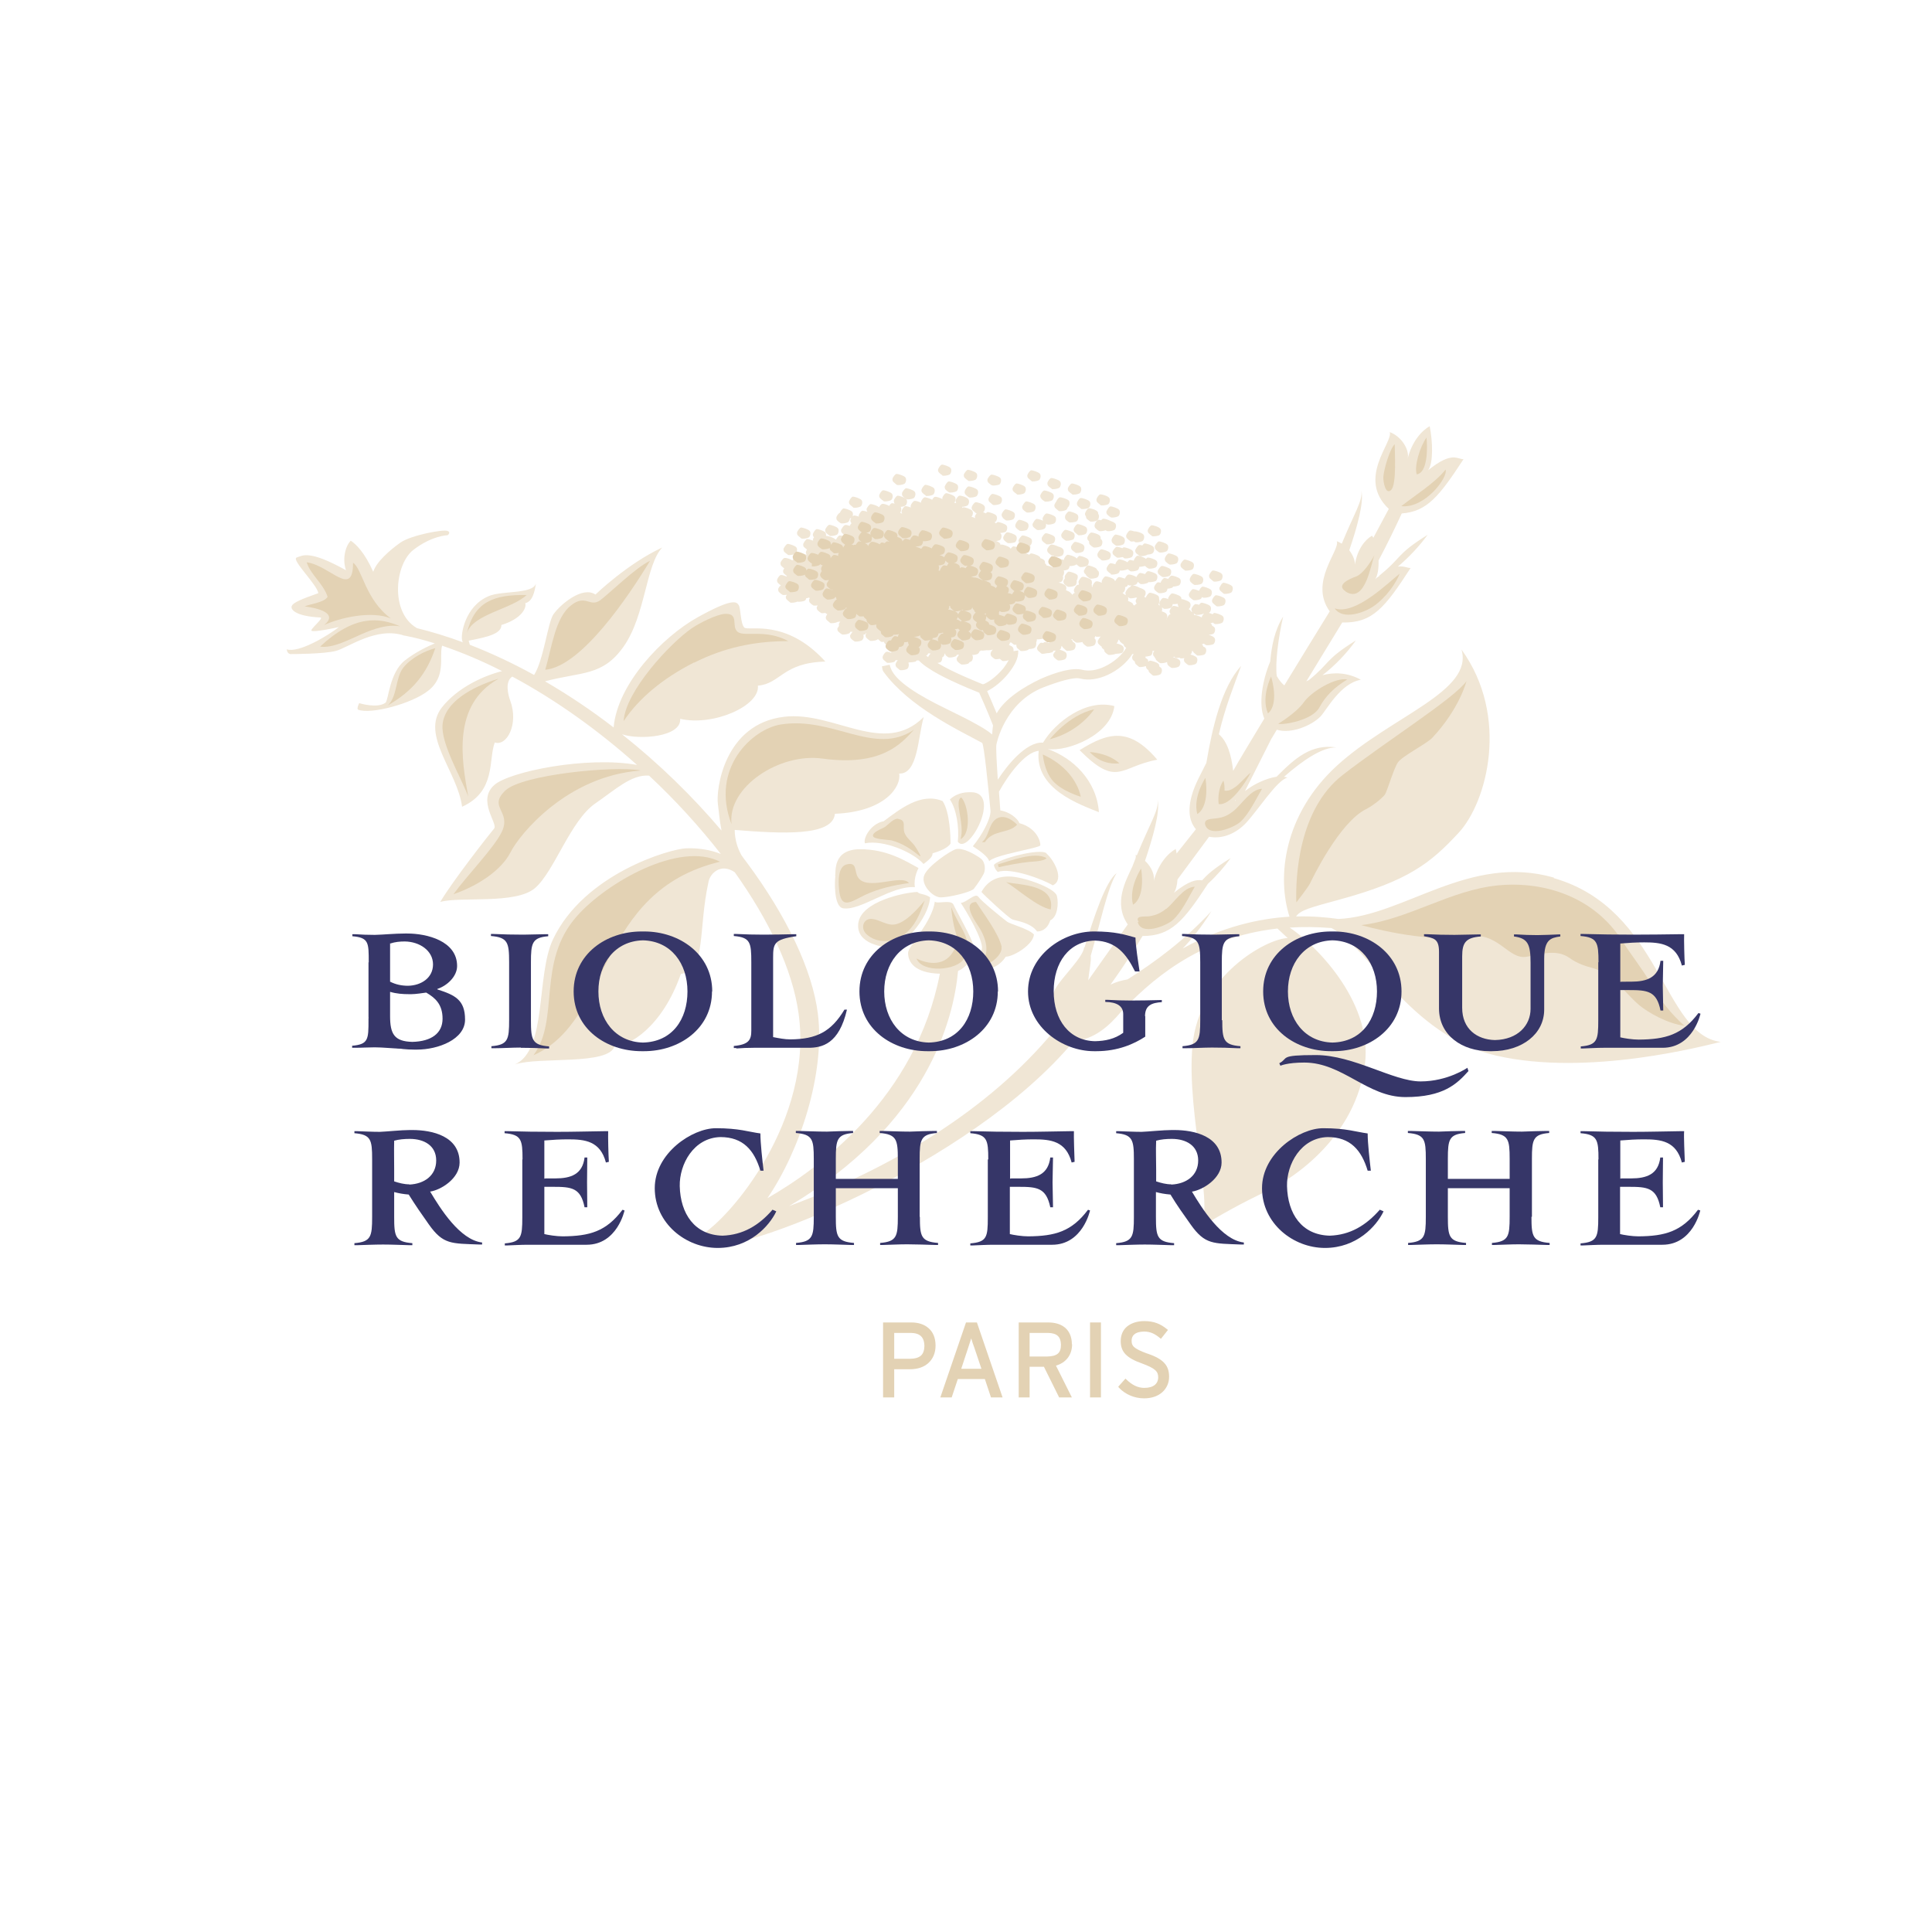<?xml version="1.0" encoding="UTF-8"?>
<svg id="Vrstva_1" xmlns="http://www.w3.org/2000/svg" version="1.1" viewBox="0 0 850.4 850.4">
  <!-- Generator: Adobe Illustrator 29.8.2, SVG Export Plug-In . SVG Version: 2.1.1 Build 3)  -->
  <defs>
    <style>
      .st0 {
        fill: #e3d2b4;
      }

      .st1 {
        fill: #363668;
      }

      .st2 {
        fill: #f0e6d5;
      }
    </style>
  </defs>
  <g>
    <path class="st2" d="M684,386.3c-37.4-10.7-65.8,16.9-94.9,18.2-5-.7-11.3-1.3-18.6-1.1,1.8-2.8,6.5-4,19-7.4,30.5-8.3,40.2-16.1,52.6-29.5,12.4-13.4,22.5-51.1,1.2-80.6,5.4,18.5-30.8,29.2-54.8,51.1-23.6,21.6-26.5,49.2-20.9,66.5-13.3.8-29.5,4.3-47,14,4.1-4.3,8.4-9.6,12.6-16.4-11.6,12.6-24.7,22.3-36.9,30-2.4.4-5,1.1-7.5,2.3,6.5-9,11.9-17.6,14.1-21.4,12.6,0,18-6.5,28.8-23,3.8-3.5,7.3-7.5,10-11.3-7.7,4.8-10.2,7.2-12.6,9.8-2.2-.4-5.7,0-12.4,5.5.9-1.2,1.4-3.3,1.6-5.9l13.9-18.8c4.8,1,10.8-.6,15.8-5.6,5-5,14.1-19.5,18.7-20.4-.5-.2-1-.3-1.5-.4,8.1-7.1,16.8-13.1,23.1-12.9-11.1-1.7-18.4,4.8-26.4,12.9-4.2.6-9.7,3-13.9,6.3l11.6-23s.9-1.4,2.4-4c6.5,2,15.6-2,19.3-5.9,2.7-2.9,8.7-14.5,17.7-16.1-6-3.3-12-3.3-16.9-2,5.5-4.2,10.9-9.9,14.7-15.3-13.9,8.7-11,9.6-20.6,17.4-.4.2-.8.4-1.2.6,4.8-7.8,10.2-16.8,15.8-25.9,13.3.3,18.7-6.4,30.1-24-1.4.1-2.8-1-5.6-.6,4.9-4.1,9.6-9.2,13.1-14-14.2,8.9-10.9,9.6-21.2,17.9v.2c-.7.4-1.3.9-1.9,1.4,1.1-1.4,1.6-4.7,1.5-8.2,3.6-6.8,7.5-14.8,10.2-20.7,11.2-.8,16.6-7.7,27.2-23.9-2.6.2-4.9-3.8-15.6,4.9,2.4-3.1,2-13,.7-19.4-3.3,1.8-7.9,6.6-9.8,14.7,1.3-4.1-2.7-10.3-7.8-12.1,1.7,4.3-14.7,20.3-.4,33.8l-6.8,12.7c-.2-.3-.4-.6-.6-.9-3,1.7-6.5,6-7.5,12.7,0-2.1-1-4.3-2.5-6.3,3.4-10,6.6-21.2,5.3-26.4.8,4.4-3.1,10.1-8.6,23.5-.7-.4-1.4-.8-2.2-1.1,1.6,4-12.4,18-3.1,30.9-5.3,8.5-12.7,20.7-20,32.6-1.2-1-2.3-2.4-3.3-4.1-.8-5.5.7-17.2,2.8-26.2-3.8,6-5.1,13.1-5.7,19.8-3.4,8.1-5.3,18.8-2.6,25.1-6.1,10.1-11.3,18.7-13.7,23-.8-7-2.6-13-6.3-16.1,2.7-11.8,6.7-21.5,9.8-30.1-8.5,9.3-12.7,27.1-15.3,42.7-2.3,4.7-5.1,9.4-6.5,14.6-2.2,8.1,0,12.4,1.9,14.6l-8.5,10.7c-.1-.7-.2-1.4-.4-2-3.3,1.8-7.9,6.6-9.8,14.7.9-2.9-.8-6.8-3.7-9.5,3.4-10.1,6.8-21.7,5.5-27,.8,4.5-3.3,10.4-9.1,24.6-.2,0-.4-.2-.6-.2.2.4.2.9,0,1.6-.4,1.1-.9,2.3-1.4,3.6-2.9,6.2-8.4,16.1-2,25.4l-17.4,24.6c.5-4.9,1.4-8.4,1.1-10.8,4.1-13.8,7.3-29.8,11.4-36.4-4.8,3.7-9.8,18.7-14.1,32.7,0,0,0,0-.2,0-.4,4.4-10.1,13.4-12.7,18.3-3.1,5.7-.3,13.5-.4,18.3-29.2,35.4-72.3,60.8-116.8,77.3,61.1-36.1,72.5-82.6,74.4-103.5,6-2.7,6.7-8.7,6.7-11.1s-7.7-15.7-8.7-18.1c-1-2.4-7.6-.1-8.2-1.4-1.2,9-11.8,19.8-11.8,22.6,0,4,2.8,8.9,14,9.2-10.5,54.3-52.7,85.5-75.9,98.8,14.2-20.8,25.5-54.7,22.2-81.2-2.4-19.2-13.7-42.9-31.3-66.6h0s0,0,0,0c-.8-1-1.5-2-2.3-3.1-1.7-3-3-7-3-11.2,20.8,1.7,43.2,2.9,44.1-7.1,22.3-.9,29.3-12.1,28.3-17.7,8.3.3,8.2-16,10.8-24.9-17.6,17.6-39.3-2.7-61.4-.1-26.6,3.1-30.1,32.3-29.2,38.5.4,2.7.7,7.1,1.6,11.6-12.6-14.9-27.4-29.4-43.8-42.4,7.6,2.6,26.2,1.2,25.6-6.8,14.5,3.4,35.2-5.7,34.2-14.6,10-.8,10.8-10.1,29.7-10.6-17.5-19.3-34-13.2-35.7-15-1.7-1.8-1.5-8.3-2.4-9.8-1-1.5-2.4-3.4-18.1,5.3-15.6,8.7-35.3,29.3-37,48.5-9.6-7.4-19.7-14.2-30.2-20.3,16-4.3,25.3-2.1,34.6-15.3,9.7-13.8,9.7-35.9,17-43.6-15.2,7-29.4,20.7-29.4,20.7-5.7-3.9-15.5,4.4-18.5,8.7-2.5,3.7-4.3,20.1-8.5,26.7-9.2-5.1-18.6-9.5-28.3-13.3-.2-.7-.4-1.3-.5-1.8,8.4-1.6,14.5-3.1,14.4-6.9,8.9-2.7,11.2-7.6,10.5-9.6,3.3-.8,4.1-5,4.7-8.6-1.5,4.7-15,3-20.8,5.5-10.6,4.5-12.3,17.1-11.7,19.3,0,.3.2.7.3,1-6.7-2.5-13.6-4.6-20.5-6.3h.2c-11.8-6.9-9.6-28.1-1.4-34.4,8.2-6.3,15-6.4,15-6.4,0,0,1.7-1.2,0-1.9-1.7-.8-15.9,1.8-20.7,5.1-4.8,3.4-10.7,8.6-12,12.9-3.8-8.5-7.5-12.1-9.9-13.7-2.6,2.6-3.7,8.5-2.1,13-16.2-9-19-6.5-21.7-5.6-2.6.9,9.1,12,9.5,15.7-7.4,2.6-10.9,4.1-11.6,5.5-.8,1.3.8,4.6,12.5,5.2,1.9,0-4.6,5.2-3.9,5.8,1.1.9,12.1-1.6,12.1-1.6-4.7,3.7-17.7,11.6-23,9.8.3,2.5,2.2,2.1,2.2,2.1,0,0,14.2,0,19.5-1.4,5.3-1.4,17.9-10.9,30.1-6.7h.2c4.4.8,8.7,2,13.2,3.4-2.9,1.2-8.5,3.8-13.3,7.6-6.7,5.4-7.1,17.5-8.4,18.5-3.6,2.7-11.6.2-11.6.2,0,0-1.3,2.6-.4,2.9,5.6,2.1,23.4-2.6,30.7-8.3,8.2-6.3,4.8-15.1,6.2-19.9,8.8,3,17.6,6.7,26.4,11.2-8,2-19.6,7.2-26.5,16-9.5,12.2,6.9,28.2,8.9,43.7,15.1-6.8,11.5-20.8,14.4-28.3,5.3,1.8,10.6-8.1,6.8-18.4-.9-2.4-2.5-8.4.9-10.6,19.2,10.3,37.9,23.7,54.9,38.9-21.9-4-56.3,2.9-62.9,8.9-7.6,6.9,1.8,16.9,0,19.1-1.9,2.2-18.5,23.4-23.7,32.3,8.8-2.5,33.2,1.2,41.7-6.1,8.5-7.3,15.6-29.8,26.6-37.3,8.6-5.9,15.8-12.8,23.6-12.2,11.7,10.9,22.3,22.6,31.6,34.5-4.4-1.8-9.7-2.7-15.3-2.5-6.8.2-44.9,11.1-58.6,40.1-7.5,15.9-2.5,48.7-16.7,55,10.8-3.5,41.6.6,43.9-8.2,5.9.5,20.8-7.9,29.1-31.6,11.4-1.8,7.4-18.8,12.2-40.7.7-3.4,5.2-8.3,11.5-4.1,15.1,21.2,25.4,42.8,28.1,62.1,6.6,47-30.1,90.4-43.3,97.9l7.9.3c-3,1.7-6.8,2.5-4.2,3.8,12.2,4.7,114.6-34.4,160.8-89.8,8.9-.6,15.5-6.6,20.7-12.8,12.1-12.6,33.2-32.7,68.9-36.7l4.5,4.2c-9.5.3-39.1,16.7-41.9,47.3-2.9,30.6,10.9,75.8,2.5,80.5,10.6-6.4,18.6-10.9,30.6-16.6,12-5.7,38.8-24.1,42.8-55.6,3.6-28.6-23.5-53.9-33.1-60.2,5.7-.4,11.8-.3,18.4.2,16.5,8.5,34.3,47.2,72.3,56.1,41,9.5,92.9-4.6,99-6-25.5-3.1-26.1-58.5-73.5-72.1ZM543.8,352.3c0,0-.1.2-.2.3h0v-.4c0,0,.2,0,.3,0Z"/>
    <path class="st2" d="M475.2,330.2c16.7,16.7,17.7,7.2,34.2,4.2-12.3-14.5-21.6-12.1-34.2-4.2Z"/>
    <path class="st2" d="M427.4,348.7c-1.6,0-5.8-.1-9.3,3.2,2.8,4,4.2,12.2,3.5,18.6,4.6,6.5,19.6-21.8,5.8-21.8Z"/>
    <path class="st2" d="M388.8,361.5c-5.6,1.2-8.9,7.4-8.1,9.7,8.2-1.7,21.4,4,25.8,9.1,3.9-2.9,3.9-3.7,4-4.7,3-.9,6.7-2.3,7.9-4.3,0-2.4-.2-13.8-3.5-18.7-9.6-4-19.1,3.8-26.1,9Z"/>
    <path class="st2" d="M367.7,385.6c-.3,2-.8,13.5,3.4,14.2,7.8,1.2,21.2-10.1,31.6-9.3-.7-4.3,1.6-8.4,1.6-8.4-5.8-3.2-14-8.4-26-8.3-11.9.2-10.3,9.9-10.7,11.8Z"/>
    <path class="st2" d="M392.9,417c3.6,0,15.8-12.1,16.5-22-2.1-1.6-4.8-1.3-5.6-2.4-6.3.3-24.7,4.3-26,13.7-1.2,9.4,11.5,10.8,15,10.8Z"/>
    <path class="st2" d="M426.4,426.3c7.2,1.8,13-.1,16.3-5.2,3.4,0,12.2-5.4,12.4-9.8-2.6-2.6-10.3-4.5-11.8-5.6-2-1.5-11.4-9.1-12.7-11-1.3-1.9-5.5,2.8-7.7,2.7,2.6,3.9,10,16.5,9.3,20.3-.7,3.9-3.2,7.4-5.8,8.6Z"/>
    <path class="st2" d="M456.5,410c1.5,0,4.4-.6,5.8-4.9,3.1-1.4,3.8-7.2,2.9-10.8-1-3.6-15.4-8.6-21.2-8.5-5.7,0-9.5,2.3-12,6.8.7,1,12.1,11.6,13.6,12.1,1.5.6,8,1.3,10.9,5.3Z"/>
    <path class="st2" d="M460.7,375.6c-3-2.4-21.3,2.5-23.2,5.1.2,1.8,1.7,3.1,1.7,3.1,5.8-2.1,20.2,3.4,24.2,5.9,5.5-2.5.2-11.6-2.8-14Z"/>
    <path class="st2" d="M428.8,391c1.3-1.6,3.4-4.8,4.2-6.4.8-1.6.8-5.1-1.3-6.7-2.1-1.6-7.9-5-11-4.1-2.4.7-12.3,7.3-13.9,11.5-1.6,4.1,3.7,9.7,7.3,9.7s13.4-2.3,14.7-3.9Z"/>
    <path class="st2" d="M460.4,239.5c.4.3,2.5,0,3.2-.4.7-.3,1.2-2.1.5-2.9-.7-.8-3.2-1.5-3.7-1.5-.7,0-1.5,1.4-1.8,1.9-.2.6,0,1.4.4,1.7.3.3,1,.9,1.4,1.1Z"/>
    <path class="st2" d="M472.2,237.6c.7-.3,1.2-2.1.5-2.9-.7-.8-3.2-1.5-3.7-1.5-.7,0-1.5,1.4-1.8,1.9-.2.6,0,1.4.4,1.7.3.3,1,.9,1.4,1.1.4.3,2.5,0,3.2-.4Z"/>
    <path class="st2" d="M473.3,243.3c.4.3,2.5,0,3.2-.4.7-.3,1.2-2.1.5-2.9-.7-.8-3.2-1.5-3.7-1.5-.7,0-1.5,1.4-1.8,1.9-.2.5,0,1.4.4,1.7.3.3,1,.9,1.4,1.1Z"/>
    <path class="st2" d="M454.6,230.4c-.3.6,0,1.4.4,1.7.3.3,1,.9,1.4,1.1.4.3,2.5,0,3.2-.4.6-.2,1-1.4.8-2.3.1.1.3.2.4.3.4.3,2.5,0,3.2-.4.7-.3,1.2-2.1.5-2.9-.7-.8-3.2-1.5-3.8-1.5-.7,0-1.5,1.4-1.7,1.9-.2.4,0,.9.1,1.3-1-.5-2.4-.8-2.7-.8-.7,0-1.5,1.4-1.7,1.9Z"/>
    <path class="st2" d="M474.2,253.1c-.7-.8-3.2-1.5-3.7-1.5-.7,0-1.5,1.4-1.8,1.9-.1.3-.1.7,0,1.1-.2.3-.4.6-.5.8-.3.6,0,1.4.3,1.7.3.3,1,.9,1.4,1.1.4.3,2.5,0,3.2-.4.6-.2,1-1.4.8-2.3.5-.6.7-1.9.2-2.6Z"/>
    <path class="st2" d="M477.2,250.9c-.3.5,0,1.3.4,1.7.1,0,.3.2.4.4,0,.2.2.4.3.5.3.3,1,.9,1.4,1.1.4.3,2.5,0,3.2-.4.7-.3,1.2-2.1.5-2.9-.1-.1-.3-.3-.5-.4,0-.2-.1-.4-.2-.5-.7-.8-3.2-1.5-3.7-1.5-.7,0-1.5,1.4-1.7,2Z"/>
    <path class="st2" d="M462.8,244.5c.1,0,.4,0,.7,0,.2.2.5.4.7.5.4.3,2.5,0,3.2-.4.7-.3,1.2-2.1.5-2.9-.3-.5-1.2-.9-2-1.1-1-.5-2.7-1-3.1-.9-.7,0-1.5,1.4-1.8,1.9-.2.6,0,1.3.4,1.7.3.3,1,.9,1.4,1.1Z"/>
    <path class="st2" d="M488.1,246.2c.7-.3,1.2-2.1.5-2.9-.7-.8-3.2-1.5-3.8-1.5-.7,0-1.5,1.4-1.7,1.9-.2.6,0,1.3.4,1.7.3.3,1,.9,1.4,1.2.4.3,2.5,0,3.2-.4Z"/>
    <path class="st2" d="M489.4,237.3c-.3.5,0,1.4.3,1.7.3.3,1,.9,1.4,1.1.4.3,2.5,0,3.2-.4.7-.3,1.2-2,.5-2.9-.7-.9-3.2-1.5-3.7-1.5-.7,0-1.5,1.4-1.7,1.9Z"/>
    <path class="st2" d="M494.3,245.3c.2.1.4.3.5.4.4.3,2.5,0,3.2-.4.7-.3,1.2-2.1.5-2.9-.7-.8-3.2-1.5-3.8-1.5-.2,0-.5.2-.7.4-1-.4-2.1-.6-2.4-.6-.7,0-1.5,1.4-1.8,1.9-.3.6,0,1.4.4,1.7.3.3,1,.8,1.4,1.1.3.2,1.7,0,2.6-.2Z"/>
    <path class="st2" d="M497.6,238.3c.2.1.9.1,1.6,0,.1.1.3.2.4.3.4.3,2.5,0,3.2-.4.7-.3,1.2-2.1.5-2.9-.7-.8-3.2-1.5-3.8-1.4,0,0-.1,0-.2,0-.8-.3-1.5-.4-1.8-.4-.7,0-1.5,1.4-1.7,1.9-.3.6,0,1.4.4,1.7.3.3,1,.9,1.4,1.1Z"/>
    <path class="st2" d="M502.9,240.1c-.6-.2-1.1-.2-1.3-.2-.7,0-1.5,1.4-1.8,2-.3.5,0,1.4.4,1.7.3.3,1,.8,1.4,1.1.4.3,2.5,0,3.2-.4.1,0,.2-.1.3-.2.8,0,1.7-.2,2.1-.5.7-.3,1.2-2.1.5-2.9-.7-.8-3.2-1.5-3.8-1.5-.4,0-.8.5-1.1.9Z"/>
    <path class="st2" d="M488.9,252.8c.4.3,2.5,0,3.2-.4.4-.2.7-.7.8-1.3.6.2,2.4-.1,3.1-.4.1,0,.2-.1.3-.2.4.3.9.7,1.2.9.4.3,2.5,0,3.2-.4.4-.2.7-.8.8-1.5.8,0,1.9-.2,2.5-.4.3.3,1,.9,1.4,1.1.4.3,2.5,0,3.2-.4.7-.3,1.2-2.1.5-2.9-.7-.8-3.2-1.5-3.8-1.5-.3,0-.6.3-.9.6-.8-.8-3.2-1.4-3.6-1.4-.7,0-1.5,1.4-1.7,1.9,0,.1,0,.2-.1.3-.7-.2-1.4-.3-1.6-.3-.4,0-.8.5-1.2,1-.8-.7-3-1.3-3.5-1.3-.7,0-1.5,1.4-1.7,1.9,0,0,0,.2,0,.3-.9-.3-1.8-.5-2.1-.5-.7,0-1.5,1.4-1.7,1.9-.3.6,0,1.4.4,1.7.3.3,1,.9,1.4,1.1Z"/>
    <path class="st2" d="M508.4,240.3c-.3.5,0,1.4.4,1.7.3.3,1,.9,1.4,1.1.4.3,2.5,0,3.2-.4.7-.3,1.2-2.1.5-2.9-.7-.8-3.2-1.5-3.7-1.5-.7,0-1.5,1.4-1.8,1.9Z"/>
    <path class="st2" d="M512.8,245.6c-.3.5,0,1.4.4,1.7.3.3,1,.9,1.4,1.1.4.3,2.5,0,3.2-.4.7-.3,1.2-2.1.5-2.9-.7-.8-3.2-1.5-3.8-1.5-.7,0-1.5,1.4-1.7,1.9Z"/>
    <path class="st2" d="M511.5,253.9c.4.3,2.5,0,3.2-.4.7-.3,1.2-2.1.5-2.9-.7-.8-3.2-1.5-3.7-1.5-.7,0-1.5,1.4-1.8,1.9-.3.5,0,1.4.3,1.7.3.3,1,.9,1.4,1.1Z"/>
    <path class="st2" d="M523.8,254.6c-.3.6,0,1.3.4,1.7.3.3,1,.9,1.4,1.1.4.2,2.5,0,3.2-.4.7-.3,1.2-2,.5-2.9-.7-.8-3.2-1.5-3.8-1.5-.7,0-1.5,1.4-1.7,1.9Z"/>
    <path class="st2" d="M527.7,260c-1-.4-2.2-.7-2.5-.7-.7,0-1.5,1.4-1.8,2-.3.5,0,1.4.4,1.7.3.3,1,.9,1.4,1.1.4.3,2.5,0,3.2-.4.3-.1.5-.5.7-.9.1,0,.2.1.3.2.4.3,2.5,0,3.2-.4.7-.3,1.2-2,.5-2.9-.7-.8-3.2-1.5-3.7-1.5-.6,0-1.3,1.1-1.6,1.8Z"/>
    <path class="st2" d="M534.1,255.9c.4.3,2.5,0,3.2-.4.7-.3,1.2-2.1.5-2.9-.7-.8-3.2-1.5-3.8-1.5-.7,0-1.5,1.4-1.7,1.9-.3.6,0,1.4.4,1.7.3.3,1,.9,1.4,1.2Z"/>
    <path class="st2" d="M536.8,258.4c-.2.6,0,1.4.4,1.7.3.3,1,.9,1.4,1.2.4.3,2.5,0,3.2-.4.7-.3,1.2-2.1.5-2.9-.7-.8-3.2-1.5-3.7-1.5-.7,0-1.5,1.4-1.7,2Z"/>
    <path class="st2" d="M535.3,262c-.7,0-1.5,1.4-1.7,1.9-.3.6,0,1.4.4,1.7.3.3,1,.9,1.4,1.2.4.3,2.5,0,3.2-.4.7-.3,1.2-2.1.5-2.9-.7-.8-3.2-1.5-3.8-1.5Z"/>
    <path class="st2" d="M521.5,251.1c.4.2,2.5,0,3.2-.4.7-.3,1.2-2.1.5-2.9-.7-.8-3.2-1.5-3.7-1.5-.7,0-1.5,1.4-1.8,1.9-.2.6,0,1.4.4,1.7.3.3,1,.9,1.4,1.1Z"/>
    <path class="st2" d="M514.2,254.8c-.7-.2-1.4-.4-1.6-.4-.7,0-1.5,1.4-1.7,1.9,0,0,0,.1,0,.2-.5-.1-.9-.2-1.1-.2-.7,0-1.5,1.4-1.7,1.9-.3.6,0,1.4.4,1.7.3.3,1,.9,1.4,1.1.4.3,2.5,0,3.2-.4.4-.2.7-.8.8-1.5.7,0,1.6-.2,2-.4.2,0,.3-.3.5-.5.8,0,2-.3,2.5-.5.7-.3,1.2-2.1.5-2.9-.7-.8-3.2-1.5-3.7-1.4-.5,0-1,.7-1.4,1.3Z"/>
    <path class="st2" d="M435.2,219.3c-.3.6,0,1.4.4,1.7.3.3,1,.9,1.4,1.2.4.3,2.5,0,3.2-.4.7-.3,1.2-2.1.5-2.9-.7-.8-3.2-1.5-3.8-1.5-.7,0-1.5,1.4-1.7,1.9Z"/>
    <path class="st2" d="M441.3,227.9c.3.3,1,.8,1.4,1.1.4.3,2.5,0,3.2-.4.7-.3,1.2-2.1.5-2.9-.7-.8-3.2-1.5-3.7-1.5-.7,0-1.5,1.4-1.7,1.9-.3.6,0,1.4.4,1.7Z"/>
    <path class="st2" d="M450,222.7c-.2.5,0,1.4.4,1.7.3.3,1,.9,1.4,1.1.4.3,2.5,0,3.2-.4.7-.3,1.2-2.1.5-2.9-.7-.8-3.2-1.5-3.7-1.5-.7,0-1.5,1.4-1.7,1.9Z"/>
    <path class="st2" d="M426.1,211.6c.4.3,2.5,0,3.2-.4.7-.3,1.2-2.1.5-2.9-.7-.8-3.2-1.5-3.7-1.5-.7,0-1.5,1.4-1.8,1.9-.2.6,0,1.4.4,1.7.3.3,1,.9,1.4,1.1Z"/>
    <path class="st2" d="M414.7,209.3c.4.3,2.5,0,3.2-.4.7-.3,1.2-2.1.5-2.9-.7-.8-3.2-1.5-3.7-1.5-.7,0-1.5,1.4-1.7,1.9-.3.6,0,1.4.4,1.7.3.3,1,.9,1.4,1.1Z"/>
    <path class="st2" d="M507,236c.4.2,2.5,0,3.2-.4.7-.3,1.2-2.1.5-2.9-.7-.9-3.2-1.5-3.7-1.5-.7,0-1.5,1.4-1.7,1.9-.3.6,0,1.4.4,1.7.3.3,1,.9,1.4,1.1Z"/>
    <path class="st2" d="M424.7,216.1c-.3.6,0,1.4.4,1.7.3.3,1,.9,1.4,1.1.4.3,2.5,0,3.2-.4.7-.4,1.2-2.1.5-2.9-.7-.8-3.2-1.5-3.8-1.5-.7,0-1.5,1.4-1.7,1.9Z"/>
    <path class="st2" d="M352.7,237c.4.3,2.5,0,3.2-.4.7-.3,1.2-2.1.5-2.9-.7-.8-3.2-1.5-3.7-1.5-.7,0-1.5,1.4-1.8,1.9-.2.6,0,1.4.4,1.7.3.3,1,.9,1.4,1.2Z"/>
    <path class="st2" d="M346.8,244.2c.4.3,2.5,0,3.2-.4.7-.3,1.2-2.1.5-2.9-.7-.8-3.2-1.5-3.7-1.5-.7,0-1.5,1.4-1.8,1.9-.3.6,0,1.4.3,1.7.3.3,1,.8,1.4,1.1Z"/>
    <path class="st2" d="M375.5,223.4c.4.3,2.5,0,3.2-.4.7-.3,1.2-2.1.5-2.9-.7-.8-3.2-1.5-3.7-1.5-.7,0-1.5,1.4-1.7,1.9-.3.6,0,1.4.4,1.7.3.3,1,.9,1.4,1.2Z"/>
    <path class="st2" d="M365.1,235.8c.4.3,2.5,0,3.2-.4.7-.3,1.2-2.1.5-2.9-.7-.8-3.2-1.5-3.7-1.5-.7,0-1.5,1.4-1.8,1.9-.2.6,0,1.4.4,1.7.3.3,1,.9,1.4,1.1Z"/>
    <path class="st2" d="M474.1,221.1c-.2.6,0,1.4.4,1.7.3.3,1,.9,1.4,1.2.4.2,2.5,0,3.2-.4.7-.3,1.2-2.1.5-2.9-.7-.8-3.2-1.5-3.8-1.5-.7,0-1.5,1.4-1.7,2Z"/>
    <path class="st2" d="M482.9,229.1c.7-.3,1.2-2.1.5-2.9,0,0,0,0,0-.1,0-.4-.1-.7-.3-.9-.7-.9-3.2-1.5-3.7-1.5-.7,0-1.5,1.4-1.7,2-.3.5,0,1.3.3,1.6,0,.4.2.9.4,1.1.3.3,1,.8,1.4,1.1.4.3,2.5,0,3.2-.4Z"/>
    <path class="st2" d="M484.5,222.4c.4.2,2.5,0,3.2-.4.7-.3,1.2-2.1.5-2.9-.7-.9-3.2-1.5-3.8-1.5-.7,0-1.5,1.4-1.7,1.9-.2.6,0,1.4.4,1.7.3.3,1,.9,1.4,1.2Z"/>
    <path class="st2" d="M487.1,224.9c-.3.6,0,1.4.4,1.7.3.3,1,.9,1.4,1.1.4.3,2.5,0,3.2-.4.7-.3,1.2-2.1.5-2.9-.7-.8-3.2-1.5-3.7-1.5-.7,0-1.5,1.4-1.7,1.9Z"/>
    <path class="st2" d="M481.9,230.9c-.3.6,0,1.4.4,1.7.3.3,1,.9,1.4,1.1.4.3,2.1,0,3-.3.2.1.3.3.5.3.4.3,2.5,0,3.2-.4.7-.3,1.2-2.1.5-2.9-.4-.4-1.2-.8-2.1-1.1-1-.6-2.7-1-3.1-1-.3,0-.7.3-1,.7-.5-.1-.9-.2-1.1-.2-.7,0-1.5,1.4-1.7,1.9Z"/>
    <path class="st2" d="M471.9,217.6c.4.3,2.5,0,3.2-.4.7-.3,1.2-2.1.5-2.9-.7-.8-3.2-1.5-3.7-1.5-.7,0-1.5,1.4-1.8,1.9-.2.6,0,1.4.4,1.7.3.3,1,.9,1.4,1.1Z"/>
    <path class="st2" d="M468.9,227.1c-.3.6,0,1.4.3,1.7.3.3,1,.9,1.4,1.1.4.2,2.5,0,3.2-.4.7-.3,1.2-2.1.5-2.9-.7-.8-3.2-1.5-3.7-1.5-.7,0-1.5,1.4-1.8,1.9Z"/>
    <path class="st2" d="M478.2,232.2c-.7-.8-3.2-1.5-3.8-1.5-.7,0-1.5,1.4-1.7,1.9-.3.6,0,1.4.4,1.7.3.3,1,.9,1.4,1.2.4.3,2.5,0,3.2-.4.7-.3,1.2-2,.5-2.9Z"/>
    <path class="st2" d="M479.4,238.4c-.1.5.1,1.2.4,1.4.3.3,1,.9,1.4,1.1.4.3,2.5,0,3.2-.4.7-.3,1.2-2.1.5-2.9-.1-.1-.2-.2-.4-.3,0-.5,0-1-.3-1.4-.7-.9-3.2-1.5-3.8-1.5-.7,0-1.5,1.4-1.7,1.9-.3.6,0,1.4.4,1.7,0,0,.2.2.3.3Z"/>
    <path class="st2" d="M466.6,218.9c-.7,0-1.5,1.4-1.7,1.9-.3.4-.6.9-.7,1.2-.3.6,0,1.4.4,1.7.3.3,1,.9,1.4,1.2.4.3,2.5,0,3.2-.4.3-.2.6-.6.8-1.2.7-.4,1.1-2.1.5-2.9-.7-.8-3.2-1.5-3.8-1.5Z"/>
    <path class="st2" d="M447.5,217.6c.4.3,2.5,0,3.2-.4.7-.3,1.2-2.1.5-2.9-.7-.8-3.2-1.5-3.7-1.5-.7,0-1.5,1.4-1.7,1.9-.3.6,0,1.4.4,1.7.3.3,1,.9,1.4,1.1Z"/>
    <path class="st2" d="M415.9,213.9c-.2.5,0,1.4.4,1.7.3.3,1,.9,1.4,1.1.4.3,2.5,0,3.2-.4.7-.3,1.2-2.1.5-2.9-.7-.8-3.2-1.5-3.7-1.5-.7,0-1.5,1.4-1.7,1.9Z"/>
    <path class="st2" d="M451.9,233.2c.7-.3,1.2-2.1.5-2.9-.7-.8-3.2-1.5-3.7-1.5-.7,0-1.5,1.4-1.7,2-.3.6,0,1.4.4,1.7.3.3,1,.9,1.4,1.1.4.3,2.5,0,3.2-.3Z"/>
    <path class="st2" d="M443.4,234.3c-.7,0-1.5,1.4-1.7,1.9-.3.6,0,1.4.4,1.7.3.3,1,.9,1.4,1.1.4.2,2.5,0,3.2-.3.7-.3,1.2-2.1.5-2.9-.7-.8-3.2-1.5-3.7-1.5Z"/>
    <path class="st2" d="M462.9,215.2c.4.3,2.5,0,3.2-.4.7-.3,1.2-2.1.5-2.9-.7-.8-3.2-1.5-3.8-1.5-.7,0-1.5,1.4-1.7,1.9-.2.5,0,1.4.4,1.7.3.3,1,.9,1.4,1.1Z"/>
    <path class="st2" d="M458.4,219.6c.3.3,1,.9,1.4,1.1.4.3,2.5,0,3.2-.4.7-.3,1.2-2.1.5-2.9-.7-.8-3.2-1.5-3.8-1.5-.7,0-1.5,1.4-1.7,1.9-.3.5,0,1.4.4,1.7Z"/>
    <path class="st2" d="M454,211.8c.4.3,2.5,0,3.2-.4.7-.3,1.2-2.1.5-2.9-.7-.8-3.2-1.5-3.7-1.5-.7,0-1.5,1.4-1.7,1.9-.3.6,0,1.4.4,1.7.3.3,1,.9,1.4,1.2Z"/>
    <path class="st2" d="M436.6,213.6c.4.3,2.5,0,3.2-.3.7-.3,1.2-2.1.5-2.9-.7-.8-3.2-1.5-3.8-1.5-.7,0-1.5,1.4-1.8,1.9-.2.6,0,1.4.4,1.7.3.3,1,.9,1.4,1.1Z"/>
    <path class="st2" d="M397.1,216.9c-.2.6,0,1.4.4,1.7.3.3,1,.9,1.4,1.1.4.3,2.5,0,3.2-.4.7-.3,1.2-2.1.5-2.9-.7-.8-3.2-1.5-3.7-1.5-.7,0-1.5,1.4-1.8,1.9Z"/>
    <path class="st2" d="M407.4,218.2c.4.3,2.5,0,3.2-.4.7-.3,1.2-2.1.5-2.9-.7-.8-3.2-1.5-3.7-1.5-.7,0-1.5,1.4-1.7,1.9-.3.6,0,1.4.4,1.7.3.3,1,.9,1.4,1.1Z"/>
    <path class="st2" d="M394.8,213.4c.4.3,2.5,0,3.2-.4.7-.3,1.2-2.1.5-2.9-.7-.8-3.2-1.5-3.8-1.5-.7,0-1.5,1.3-1.8,1.9-.2.6,0,1.4.4,1.7.3.3,1,.9,1.4,1.2Z"/>
    <path class="st2" d="M388.9,220.6c.4.3,2.5,0,3.2-.4.7-.3,1.2-2.1.5-2.9-.7-.8-3.2-1.5-3.8-1.5-.7,0-1.5,1.4-1.7,1.9-.3.6,0,1.4.4,1.7.3.3,1,.9,1.4,1.1Z"/>
    <path class="st2" d="M343.1,258.2c-.2.3-.4.6-.5.8-.2.6,0,1.4.4,1.7.3.3,1,.9,1.4,1.1.3.2,1.1.1,1.9,0,0,.2-.2.4-.3.5-.3.6,0,1.4.4,1.7.3.3,1,.9,1.4,1.2.4.3,2.5,0,3.2-.4.4.2,2.5,0,3.2-.4.3-.1.6-.6.7-1.1.5,0,.9-.2,1.3-.3,0,0,0,0,0,.1,0,0,.1.1.2.2,0,.2-.2.3-.2.4-.2.6,0,1.4.4,1.7.3.3,1,.9,1.4,1.1.3.1,1.1.1,1.9,0,0,.2-.2.4-.3.5-.3.6,0,1.4.4,1.7.3.3,1,.9,1.4,1.1.2.2,1.1.1,1.9,0,.2.2.5.4.7.5,0,0,.1,0,.2,0-.3.3-.5.8-.6,1-.3.6,0,1.4.4,1.7.3.3,1,.9,1.4,1.2.4.3,2.5,0,3.2-.4,0,0,.1,0,.2-.1.4,0,.7,0,1.1-.2-.3.4-.5.8-.6,1-.1.3-.1.6,0,1-.2.3-.4.7-.6.9-.3.6,0,1.4.4,1.7.3.3,1,.8,1.4,1.1.4.3,2.5,0,3.2-.4.2,0,.4-.3.6-.7.3,0,.7,0,1,0-.4.4-.8,1.1-1,1.4-.3.5,0,1.4.4,1.7.3.3,1,.9,1.4,1.1.4.3,2.5,0,3.2-.4.6-.3,1.1-1.6.7-2.5.3,0,.6-.1.7-.2.2,0,.4-.3.5-.6,0,0,0,0,.1.1,0,.2-.2.3-.2.5-.3.6,0,1.4.4,1.7.3.3,1,.9,1.4,1.1.4.3,2.5,0,3.2-.4.1,0,.2-.2.3-.3,0,0,0,0,0,0,.3.3,1,.9,1.4,1.2.2.1.7.1,1.3,0,0,.3.3.6.4.8.3.3,1,.9,1.4,1.2,0,0,.3,0,.5,0,0,0,0,.1,0,.2-.3.6,0,1.4.4,1.7.1.2.4.3.6.6,0,.1-.1.2-.2.3-.8-.3-1.6-.5-1.9-.4-.7,0-1.5,1.4-1.7,1.9-.3.6,0,1.4.4,1.7.3.3,1,.9,1.4,1.2.4.2,2.5,0,3.2-.4.2,0,.4-.3.6-.7.3,0,.6,0,1,0-.4.4-.8,1.1-.9,1.4-.3.6,0,1.4.3,1.7.3.3,1,.9,1.4,1.2.4.3,2.5,0,3.2-.4.7-.3,1.1-1.9.6-2.8.1,0,.2,0,.3-.1.7,0,2.3-.2,2.9-.4.2-.1.3-.3.5-.5.3,0,.6,0,.9,0,1.2,1.2,2.6,2.4,4.4,3.5,2.8,1.9,6.3,3.7,9.7,5.3,5.5,2.6,10.7,4.7,12.5,5.4.8,1.8,3.3,7.3,6.1,14.4-.2,1.3-.3,2.6-.4,4-1.6-1.4-3.7-2.7-6-4-4.3-2.5-9.6-5-15-7.7-10.7-5.2-21.4-11.5-23.6-17.4-.2-.6-.4-1.1-.5-1.6l-3.4.7c.1.8.2,1.7.7,2.4,11.3,15.5,32.9,25.6,43.4,31.3.8.6,2.6,18.4,3.7,30,0,3.6-3.6,10.4-7.8,15.5,3.4,2.2,6.8,4.7,7.2,6.6,2.1-2.8,22.2-5.8,22.5-7,.2-1.2-1.2-7.6-9.3-9.8.2-.6-2.8-4.6-8.3-5.6-.2-2.5-.4-5.3-.6-8.2,4-7.3,11.5-17.5,17.5-18-1.9,16.8,18.1,23.6,26.5,27-1-14-11.5-23.9-22.5-27.8,8.6,1.3,27.8-6.2,29.3-18.9-12.5-3.4-26.1,7.2-31.4,16.1-7.6-.6-16.3,10.7-19.9,16.3-.5-7.5-.9-14.2-.6-15.6,0,0,3.5-18.4,20.8-25.1,6.8-2.6,13.4-4.6,16.1-3.8,4,1,8.2.1,12-1.6,4.6-2.1,8.6-5.5,10.9-9.2.2,0,.4,0,.6,0-.3.4-.5.8-.6,1-.2.6,0,1.4.4,1.7.2.2.4.4.7.6,0,.4.2.9.4,1.1.3.3,1,.9,1.4,1.2.4.3,2.2,0,3.1-.3,0,.5.2,1,.4,1.2.2.2.4.4.7.6,0,.4.3.9.5,1.1.3.3,1,.9,1.4,1.2.4.3,2.5,0,3.2-.4.7-.3,1.2-2.1.5-2.9-.2-.2-.5-.4-.8-.6,0-.4-.1-.8-.3-1.1-.7-.8-3.2-1.5-3.8-1.5-.3,0-.5.3-.8.5,0-.4,0-.8-.3-1.1-.2-.2-.5-.4-.9-.6,0-.2,0-.4,0-.6.8,0,1.9-.3,2.3-.4.5-.3.9-1.3.8-2.1.3,0,.5,0,.8,0-.2.3-.4.6-.5.8-.2.6,0,1.4.4,1.7,0,0,.1.1.2.2.1.3.2.5.3.6,0,0,.1.1.2.2,0,.3.2.6.4.7.3.3,1,.9,1.4,1.1.4.3,2.5,0,3.2-.4,0,.5.2,1.2.4,1.4.3.3,1,.9,1.4,1.1.4.3,2.5,0,3.2-.4.7-.3,1.2-2.1.5-2.9-.5-.6-1.9-1.1-2.9-1.3,0,0,0,0,.1,0,.1,0,.2-.1.3-.3.3.2.5.4.7.5.2.2,1,.1,1.8,0,0,0,.2.1.2.2.3.2,1.1.1,1.9,0,0,0,0,.2-.1.2-.2.6,0,1.4.4,1.7.3.3,1,.9,1.4,1.1.4.3,2.5,0,3.2-.4.7-.3,1.2-2.1.5-2.9-.5-.6-1.9-1.1-2.8-1.3,0,0,0,0,0,0,.5-.2.8-1,.8-1.7.2.1.3.3.5.4,0,.2.2.4.3.5.3.3,1,.9,1.4,1.2.4.2,2.5,0,3.2-.4.7-.3,1.2-2.1.5-2.9-.2-.2-.5-.5-1-.6,0-.2-.1-.5-.3-.7,0-.1-.3-.2-.4-.3.4,0,.8-.2,1-.3.3.3.6.5.9.6.4.3,2.5,0,3.2-.3.7-.4,1.2-2.1.5-2.9-.4-.5-1.6-1-2.5-1.3.7,0,1.6-.2,2-.4.7-.3,1.2-2.1.5-2.9-.2-.2-.5-.4-1-.7,0-.3-.1-.5-.3-.7-.1-.1-.2-.2-.4-.4.4,0,.8-.1,1-.3.3.3.6.5.8.6.4.3,2.5,0,3.2-.4.7-.3,1.2-2.1.5-2.9-.7-.8-3.2-1.5-3.8-1.5-.3,0-.5.3-.8.6-.5-.3-1.2-.5-1.8-.7,0,0,.2,0,.3,0,.7-.3,1.2-2.1.5-2.9-.7-.8-3.2-1.5-3.8-1.5-.4,0-.8.5-1.1.9-.7-.2-1.3-.3-1.5-.3-.7,0-1.5,1.3-1.8,1.9-.2.5,0,1.3.4,1.7.3.3,1,.9,1.4,1.1.4.2,2.5,0,3.2-.4,0,0,.1,0,.2-.1h.2c-.4.4-.8,1-.9,1.4,0,0,0,.2,0,.3-1-.6-2.7-1.1-3.2-1.1,0,0-.1,0-.2,0,0-.3-.1-.7-.3-.9-.2-.2-.6-.5-1.1-.7,0-.1-.1-.2-.2-.4-.2-.2-.5-.4-.8-.6,0,0,0,0,0,0,.7-.3,1.2-2.1.5-2.9-.7-.8-3.2-1.5-3.7-1.5,0,0,0,0,0,0,0-.4,0-.7-.3-1-.7-.8-3.2-1.5-3.7-1.5-.7,0-1.5,1.4-1.8,2,0,.1,0,.3,0,.5-.9-.4-1.8-.5-2.1-.5-.7,0-1.5,1.4-1.7,1.9-.3.6,0,1.3.4,1.7.3.3,1,.9,1.4,1.1.4.3,2.5,0,3.2-.4.4-.2.7-.9.8-1.6.4.1,1.4,0,2.2-.1,0,.5.2,1.1.4,1.4,0,0,.1.1.2.1,0,0,0,0,0,0-1-.4-2-.6-2.4-.6-.7,0-1.5,1.4-1.7,1.9-.3.6,0,1.4.4,1.7-.7,0-1.5,1.4-1.7,2-.1.1-.1.3-.1.4,0,0,0,0-.1,0,.4-.7.6-1.8,0-2.5-.3-.5-1.2-.8-2-1.1.2-.7.2-1.5-.1-2-.3-.3-.8-.6-1.4-.9.1-.2.2-.5.3-.9.2-.5.2-1.1,0-1.6,0-.5,0-.9-.3-1.3-.7-.8-3.2-1.5-3.7-1.5-.7,0-1.5,1.4-1.8,1.9,0,0,0,.2,0,.2-.3,0-.5-.2-.8-.3.6-.5,1-2,.3-2.8-.4-.5-1.4-.9-2.3-1.2-1-.6-2.8-1.1-3.2-1.1-.4,0-.8.5-1.1.9,0,0,0,0,0,0-.7,0-1.5,1.4-1.8,2-.3.6,0,1.4.3,1.7.3.3,1,.9,1.4,1.1.3.2,2,0,2.9-.3,0,0,.1.1.2.1,0,0,.1,0,.2,0-.2.3-.4.7-.5.9-.3.6,0,1.4.4,1.7-.3,0-.7.4-1,.8-.2,0-.4-.1-.6-.2,0-.3-.1-.5-.3-.7-.4-.4-1.2-.8-2-1.1.2-.7.2-1.5-.2-2-.3-.4-1-.7-1.7-1,0,0,0-.1-.1-.2-.1-.1-.3-.3-.5-.4.1,0,.3,0,.4-.1.6-.3,1-1.5.8-2.4.2,0,.4-.1.6-.1.3-.1.5-.5.7-.9.1,0,.2.2.3.2.4.3,2.5,0,3.2-.3.3-.2.6-.6.8-1.2.3.3.8.7,1.1.9.4.3,2.5,0,3.2-.4.2,0,.3-.2.4-.4.5.2,2.4-.1,3.1-.4.7-.3,1.2-2.1.5-2.9-.7-.8-3.2-1.5-3.7-1.5-.5,0-1,.7-1.4,1.3-.9-.3-1.8-.5-2.1-.5-.7,0-1.4,1.2-1.7,1.8-1-.7-2.9-1.2-3.4-1.1-.7,0-1.3,1.1-1.7,1.8-1-.4-2.2-.7-2.5-.7-.7,0-1.5,1.4-1.8,1.9h0c0-.2-.2-.5-.3-.7-.7-.8-3.2-1.5-3.8-1.5-.7,0-1.5,1.4-1.7,1.9-.1.3-.1.6,0,.9-1-.4-2-.7-2.4-.6-.7,0-1.5,1.4-1.7,1.9,0,.2-.1.4,0,.6-.1,0-.2,0-.3-.1,0-.4,0-.7-.1-1,.2-.6.2-1.5-.2-2-.7-.8-3.2-1.5-3.8-1.4-.7,0-1.5,1.4-1.7,1.9-.2.4,0,.9.1,1.3,0,0-.1.2-.1.3-.1,0-.3,0-.3,0-.7,0-1.5,1.4-1.7,1.9-.3.6,0,1.4.3,1.7-.4,0-.8.4-1.1.9,0-.2-.1-.3-.2-.4-.1-.1-.2-.2-.4-.3,0,0,0-.2-.2-.3-.4-.4-1.2-.8-2-1.1.2-.7.3-1.5-.2-2-.5-.6-2.2-1.2-3.1-1.4.5,0,.9-.2,1.2-.3.6-.3,1.1-1.6.7-2.5.5-.5.8-1.8.4-2.5.7,0,1.4-.2,1.8-.4.4-.2.7-.8.8-1.5.8,0,2.1-.2,2.6-.5.2,0,.3-.2.4-.4,0,0,0,.1,0,.1.3.3,1,.9,1.4,1.1.4.3,2.5,0,3.2-.4.7-.3,1.2-2.1.5-2.9-.7-.8-3.2-1.5-3.7-1.5-.4,0-.9.6-1.3,1.2,0,0,0-.1-.1-.2-.7-.8-3.2-1.5-3.8-1.5-.7,0-1.5,1.4-1.7,1.9,0,.1,0,.3,0,.4-.7-.2-1.4-.4-1.6-.3-.7,0-1.5,1.4-1.8,1.9-.2.4,0,.9.1,1.3-.4,0-.7-.1-.8-.1-.3,0-.6.3-.8.5-.9-.5-2.2-.8-2.8-.9,0-.2-.1-.3-.2-.5,0-.1-.3-.2-.4-.3,0-.5,0-1-.3-1.4-.3-.4-1-.8-1.8-1,0-.3-.1-.5-.3-.6-.7-.8-3.2-1.5-3.7-1.5-.3,0-.6.3-.9.6-.8-.5-2.1-.9-2.8-1,0,0,0,0,0,0,.8,0,2-.3,2.5-.5.6-.3,1.1-1.7.7-2.6,0,0,0,0,0,0,.7-.3,1.2-2.1.5-2.9-.7-.8-3.2-1.5-3.7-1.5-.7,0-1.5,1.4-1.8,1.9-.2.4,0,.9.1,1.3-.4.4-.7,1-.9,1.4,0,.1-.1.4,0,.5-.7-.2-1.3-.3-1.5-.3-.4,0-.9.6-1.3,1.1,0-.1-.1-.3-.2-.4-.7-.8-3.2-1.5-3.7-1.5-.2,0-.3,0-.5.2,0-.3-.1-.6-.3-.8-.3-.3-.9-.7-1.6-.9h0c.6-.1,1.2-.3,1.5-.4.7-.3,1.2-2.1.5-2.9,0,0-.2-.2-.3-.3.8,0,1.8-.2,2.3-.4.7-.3,1.2-2.1.5-2.9-.7-.8-3.2-1.5-3.7-1.5-.3,0-.6.3-.9.6-.2-.2-.4-.4-.8-.5.2,0,.3-.1.4-.1.7-.3,1.2-2.1.5-2.9-.7-.8-3.2-1.5-3.7-1.5-.3,0-.6.3-.9.6-.3-.2-.7-.4-1.2-.5h0c.7-.3,1.2-2.1.5-2.9-.7-.9-3.2-1.6-3.7-1.5-.7,0-1.5,1.4-1.7,1.9-.3.6,0,1.4.4,1.7.3.3,1,.9,1.4,1.2,0,0,.1,0,.3,0-.3.4-.5.8-.7,1.1-.2.3,0,.8,0,1.1-.5-.3-1-.5-1.6-.6.6-.6.9-2,.3-2.7-.7-.8-3.2-1.5-3.7-1.5-.2,0-.4.1-.6.3,0-.1,0-.3-.1-.5.8,0,1.8-.3,2.2-.5.7-.3,1.2-2,.5-2.9-.7-.9-3.2-1.6-3.8-1.5-.7,0-1.5,1.4-1.7,1.9-.2.5,0,1,.2,1.4-.4-.1-.7-.2-.9-.2.6-.6.9-2,.2-2.7-.7-.8-3.2-1.5-3.7-1.5-.7,0-1.5,1.4-1.7,1.9,0,.2,0,.4,0,.7-1-.6-2.8-1.1-3.2-1-.5,0-1,.7-1.3,1.3-1-.6-2.8-1.1-3.2-1.1-.7,0-1.5,1.4-1.7,1.9,0,.1,0,.3,0,.5-1-.5-2.4-.9-2.8-.8-.7,0-1.5,1.4-1.7,1.9-.1.3-.1.7,0,1-1-.4-2-.6-2.3-.6-.7,0-1.5,1.4-1.7,1.9-.2.5,0,1.1.2,1.5-.3-.2-.6-.4-.9-.5.5-.6.7-1.9.2-2.6.7,0,1.6-.2,2-.5.7-.3,1.2-2,.5-2.9-.7-.8-3.2-1.5-3.7-1.5-.7,0-1.5,1.4-1.7,1.9-.2.5,0,1.2.3,1.6-.5-.1-.9-.2-1.1-.2-.5,0-1,.6-1.3,1.2-1-.6-2.6-1-3-.9-.5,0-1.1.8-1.5,1.5-.8-.8-3.1-1.4-3.6-1.4-.7,0-1.5,1.4-1.8,1.9-.2.5,0,1.1.3,1.5-.9-.3-1.8-.5-2.1-.5-.7,0-1.5,1.4-1.7,2,0,.2,0,.4,0,.6-.9-.3-1.7-.5-2-.5-.2,0-.4.2-.7.4.2-.7.2-1.5-.2-2-.7-.8-3.2-1.5-3.7-1.5-.7,0-1.5,1.4-1.7,1.9,0,0,0,0,0,0-.7.3-1.3,1.3-1.5,1.8-.2.6,0,1.4.4,1.7.3.3,1,.9,1.4,1.1.4.3,2.5,0,3.2-.4.4-.2.8-1,.9-1.7.2,0,.5-.2.6-.2-.2.2-.2.4-.3.6-.3.5,0,1.4.4,1.7,0,0,0,0,0,0-.3.3-.6.8-.8,1.2-.8-.3-1.7-.5-1.9-.4-.7,0-1.5,1.4-1.8,1.9-.3.6,0,1.4.4,1.7.2.2.6.5.9.8-.1.1-.2.3-.3.5-.7-.2-1.4-.3-1.6-.3-.7,0-1.4,1.2-1.7,1.8-.2,0-.3-.1-.5-.2-.8-.8-3.2-1.4-3.7-1.4,0,0-.1,0-.2,0,0-.5,0-1.1-.3-1.5-.7-.8-3.2-1.5-3.7-1.5-.7,0-1.5,1.4-1.7,1.9-.3.6,0,1.4.4,1.7,0,0,0,0,0,0-.2.2-.3.5-.4.7-.1.2,0,.5,0,.8-1-.4-2.2-.7-2.5-.7-.7,0-1.5,1.4-1.8,2-.2.5,0,1.4.4,1.6.3.3.8.7,1.2,1-.2.3-.3.6-.4.8-.2.5,0,1.2.3,1.5-.8-.2-1.6-.4-1.9-.4-.7,0-1.5,1.3-1.7,1.9,0,.2,0,.5,0,.7-.8-.3-1.6-.4-1.8-.4-.3,0-.6.3-.9.7-1-.7-2.9-1.2-3.4-1.1-.7,0-1.5,1.4-1.8,1.9-.2.5,0,1.4.4,1.7.3.3.8.7,1.2,1-.2.3-.4.6-.4.7-.3.6,0,1.4.4,1.7.2.2.7.6,1.1.9,0,0,0,.2,0,.3-1-.4-2.1-.7-2.5-.7-.7,0-1.5,1.4-1.7,1.9-.2.6,0,1.4.4,1.7.3.3.8.7,1.2,1ZM444.8,282.8c0,0,.2,0,.3,0,.4.3.9.8,1.3,1,.2,0,.5,0,1,0-.1.6.1,1.2.4,1.5.3.3,1,.9,1.4,1.2.4.2,2.5,0,3.2-.4.2,0,.3-.2.4-.4.8,0,2-.2,2.5-.5.6-.3,1-1.5.8-2.4.2-.4.3-.9.3-1.4.6.1,2.4-.1,3-.4.2,0,.3-.3.5-.5,0,.2.2.3.3.4.2.2.5.5.8.7,0,.2.2.4.3.5.1.2.4.4.6.6,0,.1-.1.2-.2.3-.8-.3-1.6-.4-1.8-.4-.2,0-.4.2-.7.4-.4,0-.7-.1-.9-.1-.7,0-1.5,1.4-1.7,1.9-.3.6,0,1.4.4,1.7.3.3,1,.9,1.4,1.2.3.2,1.6,0,2.5-.2.8,0,1.7-.2,2.2-.4.2,0,.4-.3.6-.7.3,0,.6,0,1,0-.4.5-.8,1.1-1,1.4-.3.5,0,1.3.4,1.7.3.3,1,.9,1.4,1.1.4.3,2.5,0,3.2-.4.7-.3,1.2-2,.5-2.9-.5-.6-1.9-1.1-2.8-1.3,0,0,0,0,0,0,.5-.2.8-1,.8-1.7.2.1.3.3.5.4,0,.2.2.4.3.5.3.3,1,.9,1.4,1.2.4.2,2.5,0,3.2-.4.7-.3,1.2-2.1.5-2.9-.2-.2-.5-.4-.9-.6,0-.3-.1-.5-.3-.7-.1-.1-.3-.3-.4-.4.2,0,.4,0,.5-.1,0,.2.2.3.2.4.3.3,1,.9,1.4,1.1.4.2,2,0,2.9-.2,0,.3.2.6.4.8.3.3,1,.9,1.4,1.1.4.3,2.5,0,3.2-.4.7-.3,1.2-2.1.5-2.9,0,0-.2-.2-.3-.3.2-.2.3-.6.4-.9,0,0,.2.1.3.2.3.2,1.3,0,2.1,0-.5.4-1,1.3-1.2,1.7-.3.6,0,1.4.4,1.7.3.3.8.8,1.2,1,0,.3.2.7.4.8.2.2.5.4.7.6,0,.4.2.9.4,1.1.3.3,1,.9,1.4,1.1.4.2,2.5,0,3.2-.4.7,0,2.2-.2,2.8-.4.7-.3,1.2-2.1.5-2.9-.5-.6-1.9-1.1-2.9-1.3,0,0,0,0,0,0,.4-.2.8-1,.9-1.7.2.1.3.3.5.4,0,.2.2.5.3.6.3.3,1,.9,1.4,1.1,0,0,0,0,.1,0,0,.4.2.7.4,1,.2.1.5.4.7.6-1.7,3-5.4,6.3-9.5,8.2-3.3,1.6-6.9,2.2-9.9,1.4-4.3-1-11.1.9-18.2,4-7.8,3.7-15.9,8.9-19.4,15.2-1.8-4.3-3.3-7.8-4.2-9.8,3.3-1.6,6.7-4.5,9.3-7.7,2.6-3.3,4.6-6.7,4.4-10.2l-2.1.3c.1-.6,0-1.3-.3-1.7-.3-.4-1-.7-1.7-1,.2-.2.4-.6.4-1ZM416,288.2c.3.3,1,.9,1.4,1.1.4.3,2.5,0,3.2-.4.2,0,.4-.3.6-.7.3,0,.6,0,1,0-.4.4-.8,1.1-1,1.4-.3.5,0,1.4.4,1.7.3.3,1,.9,1.4,1.1.4.3,2.5,0,3.2-.3.2-.1.4-.4.6-.7.2,0,.4-.1.6-.2.7-.3,1.2-2.1.5-2.9,0,0,0,0,0,0,.8,0,2-.2,2.5-.5.3-.2.6-.6.8-1.2,0,0,.2,0,.2,0,.1,0,.2-.2.4-.3,0,0,0,0,0,0,.3.2,1.6,0,2.5-.1.5.1,1.9,0,2.7-.3-.4.5-.8,1-.9,1.4-.2.6,0,1.4.4,1.7.3.3,1,.9,1.4,1.1.3.2,1.3,0,2.2-.1.4.3.8.7,1.1.9.3.2,1.9,0,2.8-.3-.6,1.1-1.4,2.3-2.3,3.5-2.4,2.9-5.6,5.6-8.2,6.8-.3.2-.6.2-.9.3-2.4-1-12.9-5.1-20-9.4.5,0,1-.2,1.3-.3.5-.2,1-1.3.8-2.2.1,0,.3,0,.3-.1.4-.2.7-.8.8-1.5h.2c0,.2.2.5.3.6ZM408.5,287.6c.3,0,.7,0,1.1,0-.4.5-.8,1.1-1,1.4,0,0,0,.2,0,.3-.4-.3-.7-.6-1-.8.1,0,.3,0,.4-.1.2-.1.4-.4.5-.7Z"/>
  </g>
  <g>
    <path class="st0" d="M424.4,421.8c4.4-8.1-2-13-5.7-22.5.2,3.1.9,7.7,1.9,10.9,1,3.1.8,5.6-1.2,8.9-4.3,7-12.3,4.7-16,2.8,2.6,6.6,18.1,5.3,21-.1Z"/>
    <path class="st0" d="M397.8,411.5c5.1-3.8,7.3-9.6,9.2-15.1-3.3,4-9,10.4-13.9,10.6-3.1.1-6.2-2.2-9.1-2.5-3.8-.5-5.5,3.8-2.7,6.6,5,4.7,12.4,3.5,16.5.4Z"/>
    <path class="st0" d="M400.1,388.7c-3.3-4.3-18.8,4-22.6-2.8-1.5-2.7-.2-6.6-4.9-5.4-3.8,1-3.6,7.5-3.3,10.6.7,9.8,5.4,5.7,11.5,2.8,6-2.8,12.7-4.3,19.3-5.2Z"/>
    <path class="st0" d="M395.4,360.4c-2-.3-4.3,2.5-5.9,3.6-1.2.8-5.8,2.3-5.2,4.1.5,1.4,6.7,1.5,8.1,1.8,5,1.3,8.9,4.1,12.4,6.9,1.2.8-1.3-3.2-2.1-4.4-1.4-2-3.7-3.5-4.6-5.9-.9-2.6,1-5.5-2.7-6Z"/>
    <path class="st0" d="M423.1,351c-3.3,1.6,1.7,11.8-.3,18.4,5.1-2.8,3.3-15.5.3-18.4Z"/>
    <path class="st0" d="M432.2,370.7h1.3c3.7-5.7,10.4-3.6,14.2-7.7-2.5-2.6-6.6-4.9-9.8-2.1-2.8,2.5-2.6,7.3-5.7,9.8Z"/>
    <path class="st0" d="M460.6,377.7c-5-3.1-16.5,1.4-21.4,2.8l.4,1.2c4-.9,9.4-1.9,13.2-2.3,2-.2,6.3-.2,7.8-1.6Z"/>
    <path class="st0" d="M442.9,388.3c5.1,3.1,13.8,11,19.6,12,2.1-11.1-13.8-10.7-19.6-12Z"/>
    <path class="st0" d="M440.9,416.8c-1.3-6-8.3-15.1-11.3-19.8-6.9.4.9,10.1,2.1,12.4,3.7,6.9,3,11.4-.3,15.4,5,.2,10.1-5.1,9.4-8Z"/>
    <path class="st0" d="M604.8,266.7c5.4-3.8,9.8-10.2,11.3-14.2-5.1,4-19.5,18.4-28.6,15.3,3.5,5.3,13.1,1.9,17.3-1.1Z"/>
    <path class="st0" d="M592.3,260.4c8.7,5.5,11.1-12.1,12.7-16.1-1.4,2.8-5.2,8.5-8.2,9.5-2.9,1-8.9,3.7-4.5,6.5Z"/>
    <path class="st0" d="M542.9,357c-2.4,1.9-4.3,2.8-7.4,3.2-1.8.3-5.4,0-5.1,2.5,1.4,6.2,12.5,1.7,15.4-.8,3.9-3.4,7.1-10.3,9.7-14.7-5.1.2-8.9,6.9-12.6,9.8Z"/>
    <path class="st0" d="M513.3,400c-2.4,1.9-4.3,2.8-7.4,3.3-1.8.3-6.6-.5-4.7,2.5h-.4c1.4,6.2,12.5,1.8,15.4-.8,4-3.5,7.1-10.3,9.7-14.7-5.1.2-8.9,6.9-12.6,9.8Z"/>
    <path class="st0" d="M550.5,340.1c-2.8,2.1-7.3,8.7-11.5,7.9,0-1.5,0-3-.5-4.4-1.8,2.6-2.5,6.6-2.1,10.3,5.1,1,12.2-9.9,14.1-13.8Z"/>
    <path class="st0" d="M636.3,206.7c-4.8,6-13.6,11.4-19.5,16.1,10.4,1.1,20.7-12.7,19.5-16.1Z"/>
    <path class="st0" d="M627.9,192.6c-2.9,4-5.5,12.7-4.3,16.2,4.8-.7,4.8-11.5,4.3-16.2Z"/>
    <path class="st0" d="M612.4,215.6c2.4-2.6,1.5-16.6,1.5-20.1-2.3,2.4-4.8,11.2-5,14.5-.1,1.8.9,8.2,3.5,5.6Z"/>
    <path class="st0" d="M176.2,275.7c-9.3-4-20.2-5.2-35.3,8.9,5.6.9,13.2-3.3,18.3-5.5,5.6-2.4,11.3-4.4,17-3.4Z"/>
    <path class="st0" d="M133.9,266.9c5.9.7,15.2,3,8.8,8.2,7-3.2,20.7-6.4,29.3-2.9-11.3-8.4-12.5-21.8-16.6-24.5,0,15.8-10.1,1.2-20.4-.2,1.6,5.4,7.3,9.3,9.2,15.2-1.6,2.6-7.4,3-10.3,4.3Z"/>
    <path class="st0" d="M429.1,277c-.7,0-1.5,1.4-1.7,1.9-.3.5,0,1.4.4,1.7.3.3,1,.9,1.4,1.1.4.3,2.5,0,3.2-.4.7-.3,1.2-2.1.5-2.9-.7-.8-3.2-1.5-3.8-1.4Z"/>
    <path class="st0" d="M461.5,263.8c.4.3,2.5,0,3.2-.4.7-.3,1.2-2.1.5-2.9-.7-.8-3.2-1.5-3.7-1.5-.7,0-1.5,1.4-1.7,1.9-.2.6,0,1.4.4,1.7.3.3,1,.9,1.4,1.1Z"/>
    <path class="st0" d="M459,279.8c-.2.5,0,1.4.4,1.7.3.3,1,.9,1.4,1.1.4.3,2.5,0,3.2-.4.7-.3,1.2-2.1.5-2.9-.7-.8-3.2-1.5-3.8-1.5-.7,0-1.5,1.4-1.7,2Z"/>
    <path class="st0" d="M463.3,249.6c.4.3,2.5,0,3.2-.4.7-.3,1.2-2.1.5-2.9-.7-.8-3.2-1.5-3.8-1.5-.7,0-1.5,1.4-1.7,1.9-.2.5,0,1.3.4,1.7.3.3,1,.9,1.4,1.1Z"/>
    <path class="st0" d="M476.5,264.6c.4.3,2.5,0,3.2-.4.7-.3,1.2-2.1.5-2.9-.7-.8-3.2-1.5-3.8-1.5-.7,0-1.5,1.4-1.7,1.9-.3.5,0,1.3.4,1.7.3.3,1,.9,1.4,1.1Z"/>
    <path class="st0" d="M448.2,276.5c-.3.6,0,1.4.4,1.7.3.3,1,.9,1.4,1.1.4.3,2.5,0,3.2-.4.7-.3,1.2-2.1.5-2.9-.7-.8-3.2-1.5-3.8-1.5-.7,0-1.5,1.4-1.7,1.9Z"/>
    <path class="st0" d="M443.8,281.7c.7-.3,1.2-2.1.5-2.9-.7-.8-3.2-1.5-3.8-1.5-.7,0-1.5,1.4-1.7,1.9-.2.6,0,1.4.4,1.7.3.3,1,.9,1.4,1.1.4.3,2.5,0,3.2-.4Z"/>
    <path class="st0" d="M449.6,253.8c-.3.5,0,1.3.4,1.6.3.3,1,.9,1.4,1.2.4.3,2.5,0,3.2-.4.7-.3,1.2-2.1.5-2.9-.7-.8-3.2-1.5-3.7-1.4-.7,0-1.5,1.4-1.7,1.9Z"/>
    <path class="st0" d="M449.3,243.6c.4.3,2.5,0,3.2-.4.7-.3,1.2-2.1.5-2.9-.7-.8-3.2-1.5-3.8-1.5-.7,0-1.5,1.4-1.7,2-.3.5,0,1.3.4,1.7.3.3,1,.9,1.4,1.1Z"/>
    <path class="st0" d="M433.9,242.1c.4.3,2.5,0,3.2-.4.7-.3,1.2-2.1.5-2.9-.7-.8-3.2-1.5-3.8-1.5-.7,0-1.5,1.4-1.7,1.9-.2.6,0,1.4.4,1.7.3.3,1,.9,1.4,1.1Z"/>
    <path class="st0" d="M376.4,274.8c-.2.5,0,1.3.4,1.7.3.3,1,.9,1.4,1.1.4.3,2.5,0,3.2-.4.7-.3,1.2-2.1.5-2.9-.7-.8-3.2-1.5-3.8-1.5-.7,0-1.5,1.4-1.8,1.9Z"/>
    <path class="st0" d="M351,248.6c-.7,0-1.5,1.4-1.8,2-.2.5,0,1.4.4,1.7.3.3,1,.9,1.4,1.1.4.3,2.5,0,3.2-.4,0,0,0,0,.1-.1,0,.4.2.8.4,1,.3.3,1,.9,1.4,1.2.4.3,2.5,0,3.2-.4.7-.3,1.2-2.1.5-2.9-.7-.8-3.2-1.5-3.8-1.5-.4,0-.8.4-1.1.8,0-.4,0-.7-.3-1-.7-.8-3.2-1.5-3.7-1.5Z"/>
    <path class="st0" d="M415.3,237c.4.3,2.5,0,3.2-.4.7-.3,1.2-2.1.5-2.9-.7-.8-3.2-1.5-3.8-1.5-.7,0-1.5,1.4-1.7,1.9-.3.6,0,1.3.4,1.7.3.3,1,.9,1.4,1.1Z"/>
    <path class="st0" d="M397.2,236.8c.4.3,2.5,0,3.2-.4.7-.3,1.2-2.1.5-2.9-.7-.8-3.2-1.5-3.8-1.5-.7,0-1.5,1.4-1.7,1.9-.2.5,0,1.4.4,1.7.3.3,1,.9,1.4,1.2Z"/>
    <path class="st0" d="M422.6,242.5c.4.3,2.5,0,3.2-.4.7-.3,1.2-2.1.5-2.9-.7-.8-3.2-1.5-3.8-1.5-.7,0-1.5,1.3-1.7,1.9-.3.5,0,1.3.4,1.6.3.3,1,.9,1.4,1.2Z"/>
    <path class="st0" d="M440.1,249.8c.4.3,2.5,0,3.2-.4.7-.3,1.2-2.1.5-2.9-.7-.8-3.2-1.5-3.8-1.5-.7,0-1.5,1.4-1.7,2-.3.5,0,1.3.4,1.6.3.3,1,.9,1.4,1.2Z"/>
    <path class="st0" d="M459,271.9c.4.3,2.5,0,3.2-.4.7-.3,1.2-2.1.5-2.9-.7-.8-3.2-1.5-3.8-1.5-.7,0-1.5,1.4-1.7,1.9-.2.6,0,1.3.4,1.6.3.3,1,.9,1.4,1.2Z"/>
    <path class="st0" d="M463.6,270.3c-.3.5,0,1.3.4,1.7.3.3,1,.9,1.4,1.1.4.3,2.5,0,3.2-.4.7-.3,1.2-2.1.5-2.9-.7-.8-3.2-1.5-3.7-1.5-.7,0-1.5,1.4-1.7,2Z"/>
    <path class="st0" d="M475.2,274c-.3.6,0,1.3.3,1.7.3.3,1,.9,1.4,1.1.4.3,2.5,0,3.2-.4.7-.3,1.2-2.1.5-2.9-.7-.8-3.2-1.5-3.7-1.5-.7,0-1.5,1.4-1.7,1.9Z"/>
    <path class="st0" d="M492.4,275.5c.4.3,2.5,0,3.2-.4.7-.3,1.2-2.1.5-2.9-.7-.8-3.2-1.5-3.8-1.5-.7,0-1.5,1.4-1.7,2-.3.5,0,1.3.4,1.6.3.3,1,.9,1.4,1.1Z"/>
    <path class="st0" d="M483.2,270.9c.4.3,2.5,0,3.2-.4.7-.3,1.2-2.1.5-2.9-.7-.9-3.2-1.5-3.8-1.5-.7,0-1.5,1.4-1.7,1.9-.3.5,0,1.4.3,1.7.3.3,1,.9,1.4,1.1Z"/>
    <path class="st0" d="M474.6,270.9c.4.3,2.5,0,3.2-.4.7-.3,1.2-2.1.5-2.9-.7-.9-3.2-1.5-3.8-1.5-.7,0-1.5,1.4-1.7,1.9-.3.5,0,1.4.4,1.7.3.3,1,.9,1.4,1.1Z"/>
    <path class="st0" d="M451.3,267.1c-.7-.8-3.2-1.5-3.8-1.5-.7,0-1.5,1.4-1.7,2-.3.5,0,1.3.4,1.7.3.3,1,.9,1.4,1.1.4.2,2.1,0,3-.3-.1.2-.3.5-.3.6-.2.6,0,1.4.3,1.7.3.3,1,.9,1.4,1.2.4.3,2.5,0,3.2-.4.7-.3,1.2-2.1.5-2.9-.7-.8-3.2-1.5-3.8-1.5-.2,0-.3,0-.5.2.2-.6.2-1.4-.2-1.9Z"/>
    <path class="st0" d="M432.7,255.5c.4.3,2.5,0,3.2-.4.7-.3,1.2-2.1.5-2.9-.1-.1-.3-.3-.5-.4.1,0,.2,0,.3-.1.7-.3,1.2-2.1.5-2.9-.7-.8-3.2-1.5-3.8-1.5-.7,0-1.5,1.4-1.7,1.9-.3.5,0,1.3.3,1.7,0,0,.2.2.3.3-.4.5-.8,1.1-1,1.5-.2.6,0,1.3.4,1.6.3.3,1,.9,1.4,1.1Z"/>
    <path class="st0" d="M417.4,243.2c-.7,0-1.5,1.4-1.7,1.9-.3.6,0,1.4.4,1.7.3.3,1,.9,1.4,1.1.4.3,2.5,0,3.2-.4.7-.3,1.2-2.1.5-2.9-.7-.8-3.2-1.5-3.8-1.5Z"/>
    <path class="st0" d="M424,282.8c-.7-.8-3.2-1.5-3.8-1.5-.7,0-1.5,1.4-1.7,1.9-.2.5,0,1.3.4,1.7.3.3,1,.9,1.4,1.1.4.3,2.5,0,3.2-.4.7-.3,1.2-2.1.5-2.9Z"/>
    <path class="st0" d="M385.3,230.3c.4.3,2.5,0,3.2-.4.7-.3,1.2-2.1.5-2.9-.7-.8-3.2-1.5-3.8-1.5-.7,0-1.5,1.4-1.7,1.9-.2.5,0,1.4.4,1.7.3.3,1,.9,1.4,1.1Z"/>
    <path class="st0" d="M362.6,256.7c-.7-.8-3.2-1.5-3.8-1.5-.7,0-1.5,1.4-1.7,1.9-.3.6,0,1.4.4,1.7.3.3,1,.9,1.4,1.1.4.3,2.5,0,3.2-.4.7-.3,1.2-2.1.5-2.9Z"/>
    <path class="st0" d="M347.6,260.6c.4.2,2.5,0,3.2-.4.7-.3,1.2-2.1.5-2.9-.7-.8-3.2-1.5-3.8-1.5-.7,0-1.5,1.4-1.7,1.9-.3.5,0,1.3.4,1.6.3.3,1,.9,1.4,1.2Z"/>
    <path class="st0" d="M350.8,247.6c.4.3,2.5,0,3.2-.4.7-.3,1.2-2.1.5-2.9-.7-.8-3.2-1.5-3.8-1.5-.7,0-1.5,1.4-1.7,1.9-.2.5,0,1.4.4,1.7.3.3,1,.9,1.4,1.1Z"/>
    <path class="st0" d="M305.5,291.7c13.3-6.7,26.7-9.5,41.5-9.5-9.9-5.4-19.2-1.8-22.2-4-3.2-2.3.9-8.3-5.7-8-3.7.2-11.3,4.1-14.4,6.2-9.7,6.6-29.4,27.9-30.2,41,6.7-10,17.2-18.8,31-25.8Z"/>
    <path class="st0" d="M286,246.9c-6.3,3-18.1,14.6-21.8,17.3-4.6,3.3-6.4-2.9-12.9,2.3-6.9,5.4-8.4,18.4-11.3,28.3,15.9-1.4,36.8-32.5,46.1-47.9Z"/>
    <path class="st0" d="M231.8,261.9c-14.5-.2-23,2.9-26.3,16.8,2.6-8.4,19.6-10.5,26.3-16.8Z"/>
    <path class="st0" d="M177.5,293.9c-3.6,4.7-2.5,12.6-6.8,16.6,10.7-6.2,17-13.6,20.9-25.2-4.6,1.2-10.7,4.3-14.1,8.6Z"/>
    <path class="st0" d="M219.2,298.8c-11.7,3.7-23.4,10.2-24.4,20.1-.8,8.4,8.2,23.4,11.3,31.7-2.9-16.1-7.2-40.1,13.1-51.7Z"/>
    <path class="st0" d="M281.8,339.1c-11.4-2.1-51.8,1.8-59.3,8.8-7.9,7.5,2.7,9-1.6,18.2-3.4,7.1-15.4,19.3-21.3,27.5,10-3.4,21-10.2,25.2-18.6,3.9-7.7,24.7-33.4,57-35.8Z"/>
    <path class="st0" d="M402.3,321.2c-17.5,11.8-35.5-6-58.7-2.3-12.4,2-31.1,19.2-21.6,43.9-1.9-16.4,21.1-31.5,40-28.9,26.2,3.6,34.9-6.8,40.3-12.7Z"/>
    <path class="st0" d="M253.9,403.3c-17.9,20.2-7.3,45.5-19.1,61.2,34.8-15.5,27.3-72,82.1-85.2-17.8-9.2-50,9.2-63,24Z"/>
    <path class="st0" d="M726.8,433.1c-3.7-6.3-9.1-13.2-13.1-19.4-11.6-18.1-32.8-26-54.2-24-21.1,2-39.4,15-60.3,17.5,0,0,28,8.2,47.4,5,12.6-2.1,17.1,9.8,24.8,9,4.9-.5,13.2-4.1,19.5.5,3.4,2.5,7.5,3.7,9.8,4.3,9.8,2.7,13.7,10.4,20.9,16.5,3.6,3,12.3,8.1,19.8,9-6.1-5.5-10.7-11.4-14.8-18.3Z"/>
    <path class="st0" d="M479.7,331s4.5,5.9,13,5c0,0-3.8-4.2-13-5Z"/>
    <path class="st0" d="M459,332s.5,7.3,4.5,11.8c4,4.5,12.2,6.9,12.2,6.9,0,0-1.6-11.8-16.7-18.6Z"/>
    <path class="st0" d="M462.1,325.4c13.4-3.5,19.5-13.2,19.5-13.2-11.3,2.6-19.5,13.2-19.5,13.2Z"/>
    <path class="st0" d="M558.1,314s5.1-3.1,1.4-16.2c0,0-4.5,8.9-1.4,16.2Z"/>
    <path class="st0" d="M502.3,382.3s-5.6,8.2-3.6,15.9c0,0,5.5-2.3,3.6-15.9Z"/>
    <path class="st0" d="M530.6,342.4s-5.6,8.2-3.6,15.9c0,0,5.5-2.4,3.6-15.9Z"/>
    <path class="st0" d="M580.8,311.3c2.5-4.7,6.4-8.7,12.2-12.2-5.1-1.1-15.8,5.3-19.1,10-3.3,4.7-11.3,9.5-11.3,9.5,2.2.6,15.2-1.5,18.2-7.3Z"/>
    <path class="st0" d="M609.6,349.7c1-1.4,3.8-11.3,5.7-14.1,1.9-2.8,12.6-8.2,15.1-10.8,12.1-12.9,15.1-25,15.1-25-5.2,7.5-35.3,26.4-54.6,41.4-19.3,15.1-20.7,44.7-20.3,56,0,0,5.2-6.6,6.1-8.5.9-1.9,12.8-26.6,24.5-32.5,3.6-1.8,7.5-5.2,8.5-6.6Z"/>
    <path class="st0" d="M357.3,249.2c.4.3,2.5,0,3.2-.4.2,0,.4-.3.5-.5.2.2.4.3.5.4,0,0,.3,0,.6.1-.3.4-.5.8-.6,1.1-.2.5,0,1.1.2,1.5-.3.4-.5.8-.6,1.1-.3.5,0,1.3.4,1.7.3.3,1,.9,1.4,1.1.2.2,1.2.1,2,0-.4.5-.7,1-.9,1.4-.3.5,0,1.4.4,1.7.3.3,1,.9,1.4,1.1.1,0,.3,0,.6,0,0,0,0,.1,0,.2-1-.4-2.1-.7-2.5-.7-.7,0-1.5,1.4-1.7,2-.3.5,0,1.4.3,1.7.3.3,1,.9,1.4,1.1.4.3,2.5,0,3.2-.4.2,0,.4-.4.6-.7,0,0,.2.1.2.2,0,0,0,0,.1,0,0,.4.2.8.3,1-.7.2-1.4,1.4-1.6,1.9-.3.5,0,1.3.4,1.7.3.3,1,.9,1.4,1.1.4.3,2.5,0,3.2-.4.3-.1.5-.4.7-.8.1.1.3.2.4.3-.7,0-1.5,1.4-1.7,1.9-.3.6,0,1.3.4,1.7.3.3,1,.9,1.4,1.1.4.3,2.5,0,3.2-.4.5-.2.8-1,.8-1.8h0c.3.3,1,.9,1.4,1.1.2.1,1.1,0,1.9,0,0,.2.2.4.3.6.2.2.6.5.9.8,0,.5.2,1,.4,1.3.3.3,1,.9,1.4,1.1.3.2,1.7,0,2.6-.2h0c-.3.6,0,1.4.3,1.7.3.3,1,.9,1.4,1.2,0,0,.1,0,.2,0,0,.5.1,1.2.4,1.4.3.3,1,.9,1.4,1.2.4.3,2.5,0,3.2-.4.2,0,.4-.3.5-.6.5,0,1.7,0,2.5-.3-.2.3-.3.6-.4.7,0,.2,0,.3,0,.5-.6-.2-1.2-.3-1.4-.3-.7,0-1.5,1.4-1.7,1.9,0,0,0,0,0,0-.2,0-.5,0-.6,0-.7,0-1.5,1.4-1.7,2-.3.5,0,1.4.4,1.7.3.3,1,.9,1.4,1.1.4.3,2.5,0,3.2-.4.4-.2.7-.8.8-1.5.6,0,1.2-.2,1.5-.4.4-.2.8-.9.8-1.7.5,0,1.2-.1,1.7-.2,0,.5.2,1.2.4,1.4-.5.4-.9,1.2-1.1,1.6-.3.6,0,1.4.4,1.7.3.3,1,.9,1.4,1.1.4.3,2.5,0,3.2-.4.7-.3,1.2-2.1.5-2.9,0,0-.1-.1-.2-.2.2,0,.3-.1.4-.2.7-.3,1.2-2.1.5-2.9-.5-.6-2-1.2-3-1.4.8,0,2-.2,2.5-.5,0,0,.2-.1.3-.2,0,.5.2,1,.5,1.2.3.3,1,.9,1.4,1.1.3.2,1.8,0,2.7-.2-.5.4-1,1.3-1.2,1.7-.2.6,0,1.4.4,1.7.3.3,1,.9,1.4,1.1.4.3,2.5,0,3.2-.4.7-.3,1.2-2.1.5-2.9-.7-.8-3-1.5-3.7-1.5.2-.1.4-.3.5-.6.6,0,1.2-.2,1.6-.4.4-.2.7-.9.8-1.6.7,0,1.6-.2,2-.4,0,0,0,0,0,0,0,.2,0,.3.1.5-.2,0-.4,0-.5,0-.7,0-1.5,1.4-1.8,2-.2.5,0,1.3.4,1.7.3.3,1,.9,1.4,1.1.4.3,2.5,0,3.2-.4.7-.3,1.1-1.8.7-2.7.6,0,1.2-.2,1.5-.4.7-.3,1.2-2.1.5-2.9,0-.1-.2-.2-.4-.3.5,0,1.2-.2,1.6-.3,0,.1.2.3.2.3.1.1.3.3.5.4-.5.4-.9,1.1-1,1.5-.3.5,0,1.3.4,1.7.3.3,1,.9,1.4,1.2.4.3,2.5,0,3.2-.4.7-.3,1.2-2.1.5-2.9-.2-.2-.4-.4-.8-.6.2,0,.3-.1.4-.2.7-.3,1.2-2.1.5-2.9-.7-.8-3.2-1.5-3.8-1.5-.2,0-.4.1-.5.3,0,0,0,0,0,0-.3-.4-1.1-.8-1.8-1,.3-.2.5-.6.7-1.1,0,.3.2.6.4.7.3.3,1,.9,1.4,1.2.4.3,2.5,0,3.2-.4.7-.3,1.2-2.1.5-2.9-.7-.8-3.2-1.5-3.8-1.5-.7,0-1.4,1.3-1.7,1.9,0-.2-.1-.5-.3-.7-.7-.8-3.2-1.5-3.8-1.4,0,0-.1,0-.2,0,.3-.5.5-1.1.4-1.7.1,0,.3,0,.4,0,0,.5.2.9.4,1.1.3.3,1,.9,1.4,1.2.4.3,2.5,0,3.2-.4.1,0,.2-.1.3-.3.2.2.4.3.6.4.4.3,2.5,0,3.2-.4.3-.1.6-.6.7-1.1,0,.4.2.8.4,1,0,.1.2.2.4.4,0,.3.2.7.4.8,0,0,.2.2.3.2-.5.4-1,1.2-1.2,1.6-.2.5,0,1.4.4,1.7.3.3.9.8,1.3,1-.1.3-.3.5-.3.7-.3.5,0,1.3.4,1.7.3.3,1,.9,1.4,1.1.2.1.7.1,1.2,0,0,.4.2.8.4,1,.3.3,1,.9,1.4,1.1.4.3,2.5,0,3.2-.4.7-.3,1.2-2.1.5-2.9-.5-.6-1.8-1.1-2.8-1.3,0-.3-.1-.6-.3-.9-.3-.3-.8-.6-1.4-.9.4-.6.6-1.8.1-2.5-.1-.2-.4-.3-.6-.4.3,0,.5-.1.6-.2,0,0,.1,0,.2-.1h0c-.3.6,0,1.4.4,1.7.3.3,1,.9,1.4,1.1.3.2,1.1.1,1.9,0,0,0,0,0,0,0-.3.6,0,1.4.3,1.7.3.3,1,.9,1.4,1.1.4.3,2.5,0,3.2-.4.2,0,.4-.3.5-.5.2.1.3.3.5.3.4.3,2.5,0,3.2-.4.7-.3,1.2-2.1.5-2.9-.7-.8-3.2-1.5-3.8-1.5-.5,0-1,.7-1.4,1.3-.8-.4-1.8-.6-2.4-.8,0-.3,0-.7,0-1,.1-.2.2-.4.3-.7.2.2.4.3.6.4.4.3,2.5,0,3.2-.4.7-.3,1.2-2,.5-2.8.7,0,1.6-.2,2-.5.3-.1.5-.4.7-.9,0,0,0,0,.1,0,.4.3,2.5,0,3.2-.4.5-.3,1-1.4.8-2.3.3.3,1,.9,1.4,1.1.4.3,2.5,0,3.2-.4.7-.3,1.2-2.1.5-2.9-.7-.8-3.2-1.5-3.7-1.5-.7,0-1.5,1.4-1.7,1.9-.1.3-.1.6,0,.9-.4-.4-1.3-.8-2.1-1,.5,0,.9-.2,1.1-.3.7-.3,1.2-2.1.5-2.9-.7-.8-3.3-1.5-3.8-1.5-.7,0-1.5,1.4-1.7,2-.3.5,0,1.4.4,1.7.3.3.9.8,1.3,1.1-.4.4-.8,1-1,1.4-.7-.3-1.4-.5-1.9-.5.5-.7.7-1.9.1-2.5-.2-.2-.5-.4-.8-.6.7-.4,1.1-2,.5-2.8-.7-.8-3.2-1.5-3.8-1.5-.7,0-1.5,1.4-1.7,1.9-.2.6,0,1.4.4,1.7.1.2.4.4.7.6-.3.3-.5.7-.6,1h0c-.4-.5-1.4-.9-2.2-1.2,0-.4-.1-.7-.3-.9-.7-.8-3.2-1.5-3.8-1.5,0,0,0,0,0,0-1-.7-2.9-1.2-3.3-1.1,0,0-.1,0-.2,0-.5-.2-1-.4-1.4-.4.8,0,2-.2,2.5-.5.7-.3,1.2-2.1.5-2.9-.6-.7-2.4-1.3-3.3-1.4.4,0,.7-.2.9-.3.7-.3,1.2-2.1.5-2.9-.7-.8-3.2-1.5-3.8-1.5-.7,0-1.5,1.4-1.7,1.9-.3.5,0,1.3.4,1.7.3.3,1,.9,1.4,1.1.2.1.8.1,1.4,0-.4.2-.7.7-.9,1.1-.8-.3-1.5-.4-1.8-.4-.3,0-.6.2-.8.5,0-.5,0-1-.3-1.3-.7-.9-3.2-1.5-3.8-1.5-.6,0-1.3,1.1-1.6,1.7-.6-.2-1.1-.3-1.3-.2-.7,0-1.5,1.4-1.7,2,0,.1-.1.3-.1.4-.2,0-.4-.2-.6-.2.3-.7.4-1.6,0-2.2.8,0,1.8-.3,2.2-.5.7-.3,1.2-2.1.5-2.9-.4-.5-1.4-.9-2.3-1.2.6,0,1.3-.2,1.6-.4.7-.3,1.2-2.1.5-2.9-.7-.8-3.2-1.5-3.8-1.4-.7,0-1.4,1.2-1.7,1.8-1-.6-2.8-1.1-3.3-1-.4,0-.9.6-1.3,1.2-.7-.4-1.8-.8-2.6-1,.8,0,2-.2,2.5-.5.5-.2.9-1.1.9-1.9.6.2,2.4-.1,3.1-.4.7-.3,1.2-2.1.5-2.9-.7-.8-3.2-1.5-3.8-1.5-.7,0-1.5,1.4-1.7,1.9-.1.3-.1.6,0,.9-.9-.4-1.9-.6-2.1-.5-.7,0-1.5,1.4-1.7,1.9,0,0,0,0,0,.1-.9-.3-1.8-.6-2.1-.5-.4,0-.9.6-1.3,1.1,0-.3-.1-.6-.3-.9-.3-.4-1.1-.8-1.9-1,.1-.6,0-1.2-.3-1.6-.7-.8-3.2-1.5-3.8-1.5-.7,0-1.5,1.4-1.7,1.9-.3.6,0,1.3.4,1.7.3.3,1,.9,1.4,1.2,0,0,.2,0,.3,0,0,0,0,.2,0,.3-.3-.1-.6-.1-.8-.1-.3,0-.7.4-1.1.8-.6-.2-1-.3-1.2-.3-.4,0-.7.4-1,.8-1-.7-2.9-1.2-3.4-1.1-.7,0-1.5,1.4-1.7,1.9,0-.2-.1-.3-.2-.5-.2-.3-.7-.6-1.2-.8.8,0,1.8-.3,2.3-.5.6-.2,1-1.5.7-2.4.4.3.9.8,1.3,1,.4.3,2.5,0,3.2-.4.7-.3,1.2-2.1.5-2.9-.7-.8-3.2-1.5-3.8-1.5-.7,0-1.5,1.4-1.7,1.9-.2.3,0,.8,0,1.1-.5-.4-1.2-.7-2-.9.6,0,1.1-.2,1.4-.4.7-.3,1.2-2.1.5-2.9-.7-.8-3.2-1.5-3.7-1.5-.7,0-1.5,1.4-1.7,2-.3.5,0,1.3.4,1.6.3.3.8.7,1.2,1-.6.4-1.1,1.3-1.3,1.8-.3.5,0,1.4.3,1.7.2.2.5.5.9.7-.5-.1-.9-.2-1-.2-.5,0-1.1.9-1.5,1.5-.2,0-.4,0-.5,0-.2,0-.3,0-.5.2-.3-.2-.6-.3-1-.4.3,0,.5-.1.6-.2.7-.3,1.2-2.1.5-2.9-.7-.8-3.2-1.5-3.8-1.5-.7,0-1.5,1.4-1.7,2-.3.5,0,1.3.4,1.7.3.3.9.8,1.3,1.1-.4.4-.7.9-.9,1.3,0-.3-.1-.6-.3-.9-.7-.8-3.2-1.5-3.8-1.5-.4,0-.9.6-1.3,1.1,0-.5,0-1-.3-1.3-.7-.8-3.2-1.5-3.8-1.5-.7,0-1.5,1.4-1.7,1.9-.2.6,0,1.4.4,1.7.3.3,1,.9,1.4,1.1.4.3,2.5,0,3.2-.3,0,0,.2-.1.3-.2,0,.5.2.9.4,1.1.3.3,1,.9,1.4,1.2.3.2,1.3,0,2.2-.1,0,.2-.2.4-.2.5-.1.2-.1.5,0,.8-.8-.3-1.6-.5-1.9-.4-.5,0-1.1.8-1.5,1.4,0-.5,0-1-.3-1.3-.7-.8-3.2-1.5-3.8-1.5-.5,0-1,.7-1.4,1.3-1-.5-2.4-.8-2.8-.8-.7,0-1.5,1.4-1.7,1.9-.3.6,0,1.4.4,1.7.3.3,1,.9,1.4,1.1Z"/>
    <path class="st0" d="M401.1,582.1h-12.4v33h4.9v-12.4h6.9c3.3,0,6.1-.9,8.1-2.7,2-1.8,3.2-4.4,3.2-7.7,0-3.4-1.1-6-3.1-7.7-1.9-1.7-4.6-2.5-7.5-2.5ZM400.5,598.1h-6.9v-11.4h7.4c4,.1,5.8,1.9,5.9,5.7-.1,3.9-1.8,5.6-6.4,5.7Z"/>
    <path class="st0" d="M425.2,582.1l-11.3,33h5l2.7-8.1h11.9l2.7,8.1h5.1l-11.3-33h-4.8ZM423.1,602.5l3.1-9.4c.4-1.3.9-2.8,1.3-4,.4,1.3.8,2.7,1.3,3.9h0l3.2,9.5h-8.9Z"/>
    <path class="st0" d="M471.8,591.7c0-3.2-1.1-5.7-3-7.3-1.9-1.6-4.5-2.3-7.4-2.3h-13v33h4.8v-13.5h6.3l6.7,13.5h5.6l-7-14c4.2-1.2,7.1-4.5,7.1-9.4ZM460.8,597.1h-7.6v-10.4h8.1c3.9.1,5.6,1.6,5.7,5.2,0,3.7-1.7,5.1-6.2,5.2Z"/>
    <polygon class="st0" points="479.8 615.1 480.5 615.1 484.6 615.1 484.6 582.1 479.8 582.1 479.8 615.1"/>
    <path class="st0" d="M505,595.8c-6.3-2.3-6.9-3.5-6.9-5.7,0-2.1,1.3-3.9,5.4-4,2.9,0,4.8,1,7,2.8l.5.4,3.1-3.9-.5-.4c-2.7-2.2-5.6-3.5-9.9-3.5-3,0-5.6.8-7.5,2.3-1.9,1.5-2.9,3.8-2.9,6.5,0,4.9,2.7,7.5,9.5,9.9,5.7,2.1,7,3.5,7,6,0,2.9-2.1,4.7-6.1,4.7-3,0-5.5-1.4-7.8-3.6l-.5-.5-3.2,3.6.4.5c2.6,2.7,6.5,4.6,11,4.6h0c3.4,0,6.1-1,8-2.7,1.9-1.7,3-4.1,3-6.8,0-5-2.5-7.8-9.5-10.2Z"/>
  </g>
  <g>
    <path class="st1" d="M313.5,436.4c0-16.4-14.4-26.4-29.9-26.4s-.4,0-.6,0c-.2,0-.4,0-.6,0-15.5,0-29.9,9.9-29.9,26.4s14.4,26.3,29.9,26.3h1.1c15.5,0,29.9-9.9,29.9-26.3ZM283,458.9c-12.3-.3-19.6-10.2-19.6-22.5s7.3-22.2,19.6-22.5c12.4.3,19.6,10.2,19.6,22.5s-6.7,22.2-19.6,22.5Z"/>
    <path class="st1" d="M340.1,532.4c-6.1,7.1-13.2,11.2-22.1,11.5-12.3-.3-18.5-9.7-18.8-21.8-.2-9.6,6.1-21.3,17.9-21.6,10,0,14.9,5.8,17.6,14.8h1.4c-.5-4.3-1.4-12.1-1.4-16.4-5.3-.7-9.3-2.3-19.6-2.3s-26.9,10.9-26.9,26.4,13.7,26.3,27.7,26.3,22.7-9.6,25.8-16.1l-1.6-.7Z"/>
    <path class="st1" d="M324.1,461.5c2.5-.2,5.1-.3,7.6-.3h24.1c6,0,13.5-1.6,17-16.8h-1.1c-5.9,9.8-12.3,13-23.8,13.1-2.5,0-5-.5-7.6-1v-35c0-6.2.4-8,10.2-9.4v-.9c-.4,0-.7,0-1.1,0h0c-4.1.1-9.1.2-13.3.2-3.9,0-8.2-.1-12-.3h0c-.3,0-.7,0-1.1,0v.9c7.3.6,7.7,2.9,7.7,11.5v30.2c0,4-1.1,6.1-7.7,6.7v.9c.4,0,.8,0,1.1,0h0Z"/>
    <path class="st1" d="M229.2,461.2c3.8,0,7.5.1,11.4.3h0c.4,0,.7,0,1.1,0v-.9c-7.5-.6-8-2.9-8-11.5v-25.5c0-8.5.5-10.9,7.6-11.5v-.9c-.4,0-.7,0-1.1,0h0c-3.2,0-6.5.2-9.8.2-4.1,0-9.4-.1-13.2-.3h0c-.4,0-.8,0-1.1,0v.9c7.4.6,8,2.9,8,11.5v25.5c0,8.6-.5,10.9-7.8,11.5v.9c.4,0,.7,0,1.1,0h0c3.4,0,8.2-.3,11.9-.3Z"/>
    <path class="st1" d="M439.3,436.4c0-16.4-14.4-26.4-29.9-26.4s-.4,0-.6,0c-.2,0-.4,0-.6,0-15.5,0-29.9,9.9-29.9,26.4s14.4,26.3,29.9,26.3h1.1c15.5,0,29.9-9.9,29.9-26.3ZM408.8,458.9c-12.3-.3-19.6-10.2-19.6-22.5s7.3-22.2,19.6-22.5c12.4.3,19.6,10.2,19.6,22.5s-6.7,22.2-19.6,22.5Z"/>
    <path class="st1" d="M504,447.3c0-4.9,3.1-5.9,7.4-6.2v-.9c-.3,0-.7,0-1.1,0h0c-3.6.1-8.7.2-12.4.2-3.8,0-6.6-.1-10.3-.3h0c-.3,0-.7,0-1.1,0v.9c5.1.1,7.9,1.8,7.9,5.4v8.2c-3.8,2.8-8,3.6-12.4,3.7-11.3-.2-18.2-9.3-18.2-22s6.8-22,18.1-22.3c9.5.3,13.9,6,17.7,13.6h2c-.5-3.4-1.8-11.5-1.8-14.9-4.8-1.3-8.7-2.7-18.3-2.7-13.9,0-29,10.7-29,26.4s15.2,26.3,29,26.3h1.1c9.5,0,16.6-3.2,21.5-6.4v-9Z"/>
    <path class="st1" d="M524.7,524.5c4.7-.7,13-5.8,13-12.8,0-11.6-12-14.3-20.8-14.3s-.5,0-.7,0c-.1,0-.3,0-.4,0-3.8,0-10.3.7-13.3.8-3.2,0-7.1-.2-10.1-.3h0c-.4,0-.7,0-1.1,0v.9c7.2.6,7.8,2.9,7.8,11.4v25.5c0,8.6-.5,10.9-7.8,11.5v.9c.4,0,.7,0,1.1,0h0c3.4-.1,7.8-.3,11.5-.3,3.8,0,8,.2,11.8.3h0c.4,0,.7,0,1.1,0v-.9c-7.5-.6-8-2.9-8-11.5v-11c1.8.5,3.9.9,6.4,1.1,2.9,4.8,5.7,8.7,8.9,13.2,6.3,8.9,9.9,8.3,22.3,8.8h0c.4,0,.7,0,1.1,0v-.9c-9.8-1.1-18.5-15.1-22.8-22.3ZM515.5,521.3c-2.2,0-4.5-.6-6.6-1.3v-5.2c0-5.7-.2-7.8,0-12.7,2.1-.6,4.5-.8,6.9-.8,6.2,0,11.6,2.9,11.6,9.5s-5.2,10.3-11.8,10.6Z"/>
    <path class="st1" d="M537.8,449.1v-25.5c0-8.5.5-10.9,7.7-11.5v-.9c-.4,0-.8,0-1.1,0h0c-3.2,0-6.5.2-9.8.2-4,0-9.4-.1-13.2-.3h0c-.4,0-.8,0-1.1,0v.9c7.4.6,8,2.9,8,11.5v25.5c0,8.6-.5,10.9-7.8,11.5v.9c.4,0,.7,0,1.1,0h0c3.4,0,8.2-.3,11.9-.3,3.8,0,7.6.1,11.4.3h0c.4,0,.7,0,1.1,0v-.9c-7.5-.6-8-2.9-8-11.5Z"/>
    <path class="st1" d="M404.8,535.6v-25.5c0-8.5.5-10.8,7.6-11.4v-.9c-.4,0-.7,0-1.1,0h0c-3,0-7.5.2-10.8.3-4,0-8.1-.2-12.2-.3h0c-.4,0-.7,0-1.1,0v.9c7.4.6,8,2.9,8,11.4v8.8h-27.3v-8.8c0-8.5.5-10.8,7.6-11.4v-.9c-.3,0-.7,0-1.1,0h0c-3.1,0-7.2.2-10.4.3-4,0-8.6-.2-12.6-.3h0c-.4,0-.7,0-1.1,0v.9c7.4.6,7.9,2.9,7.9,11.4v25.5c0,8.6-.5,10.9-7.8,11.5v.9c.4,0,.7,0,1.1,0h0c3.4-.1,7.8-.3,11.5-.3,3.8,0,8,.2,11.8.3h0c.4,0,.8,0,1.1,0v-.9c-7.5-.6-8-2.9-8-11.5v-12.6h27.3v12.6c0,8.6-.5,10.9-7.8,11.5v.9c.4,0,.7,0,1.1,0h0c3.6-.1,7.2-.3,10.9-.3,3.8,0,8.8.2,12.4.3h0c.4,0,.7,0,1.1,0v-.9c-7.5-.6-8-2.9-8-11.5Z"/>
    <path class="st1" d="M703.5,423.6v25.5c0,8.6-.4,10.9-7.7,11.5v.9c.4,0,.7,0,1.1,0h0c3-.1,5.9-.3,8.9-.3h26c13.5,0,16.7-15,16.7-15l-.9-.3c-7.2,9.6-14.5,11.6-26.3,11.7-2.8,0-6.5-.6-8.1-1v-20.8h3.8c8.2,0,12.2.4,13.9,9h1.2c0-3.7-.2-7.3-.2-11s.2-7.3.2-10.9h-1.2c-.9,7.4-6,9.2-12.9,9.2s-3.2,0-4.8.1v-16.9c3.6-.3,7-.5,10.5-.5,7.3,0,14.1.7,16.6,10.2l1.3-.3c-.2-2.7-.4-11.1-.3-13.5-.3,0-.7,0-1.1,0h0c-7.2.1-14.3.2-21.3.2s-15.4-.1-22.1-.3h0c-.4,0-.7,0-1.1,0v.9c7.4.6,7.9,2.9,7.9,11.5Z"/>
    <path class="st1" d="M646.3,471.3l-.4-1.3s-8.6,6-20.6,6-29.5-11.6-46.1-11.6-11.8,1.4-16.1,3.6l.5,1.1s2.9-1.4,10.5-1.4c16.9,0,27.7,15.2,44.5,15.2s22.7-5.8,27.8-11.5Z"/>
    <path class="st1" d="M585.9,462.7h1.1c15.5,0,29.9-9.9,29.9-26.3s-14.4-26.4-29.9-26.4-.4,0-.6,0c-.2,0-.3,0-.5,0-15.5,0-29.9,9.9-29.9,26.4s14.4,26.3,29.9,26.3ZM586.5,413.9c12.4.3,19.6,10.2,19.6,22.5s-6.7,22.2-19.6,22.5c-12.3-.3-19.6-10.2-19.6-22.5s7.3-22.2,19.6-22.5Z"/>
    <path class="st1" d="M162.2,423.6v23.9c0,9.2,6.1,14.5,20.2,14.5h1.1c9.4,0,21.2-4.5,21.2-13.2s-4.4-10.8-12.2-13.3v-.2c4.3-1.4,8.7-5.5,8.7-10.1,0-11.1-13.4-14.3-21.9-14.3h-1.1c-4.4,0-9.2.5-13.2.6-2.9,0-5.9-.1-8.8-.3h0c-.4,0-.7,0-1.1,0v.9c7.3.6,7.2,2.9,7.2,11.5ZM171.8,415.3c2.1-.7,4.2-.9,6.4-.9,6.6.1,12.4,4.1,12.4,10.1s-5.3,9.3-11,9.4c-2.7,0-5.3-.5-7.9-1.8v-16.9ZM171.8,436.6c2.7.8,5.5,1,8.2,1s.4,0,.6,0,.4,0,.5,0c1.9,0,5-.5,6.5-.7,3.9,2.3,7.2,5.1,7.2,11.5s-4.9,10-13.3,10.2c-7.9-.2-9.8-3.4-9.8-11.4v-10.6Z"/>
    <path class="st1" d="M162.2,448.3v.6c0,8.5,0,10.8-7.2,11.4v.9c.4,0,.7,0,1.1,0h0c3,0,5.9-.2,8.8-.2,3.6,0,7.9.5,12,.6"/>
    <path class="st1" d="M685.9,411.3c-2.4.1-6.5.3-9.2.3-3.1,0-6.1-.1-9.2-.3h0c-.4,0-.7,0-1.1,0v.9c6.1.8,7.3,3.4,7.3,11.6v20.3c0,7.1-5.5,13.5-15.7,13.7-7.9-.2-14.4-4.9-14.4-14.2v-22.7c0-6.1,1.7-8.2,8.2-8.7v-.9c-.4,0-.7,0-1.1,0h0c-2.8,0-7.4.2-10.5.2-4.1,0-8.2-.1-12.3-.3h0c-.4,0-.7,0-1.1,0v.9c4.3.8,6.6,1.1,6.6,6.8v24.9c0,12.1,10.4,18.9,22.2,18.9s.4,0,.5,0c.2,0,.4,0,.6,0,13.3,0,23-7.6,23-18.3v-22.3c0-8.5,2.8-9.3,7.1-9.9v-.9c-.3,0-.7,0-1.1,0h0Z"/>
    <path class="st1" d="M434.8,510.4v25.5c0,8.6-.4,10.8-7.7,11.4v.9c.4,0,.7,0,1.1,0h0c3-.1,5.9-.3,8.9-.3h26c13.5,0,16.7-15.1,16.7-15.1l-.9-.3c-7.2,9.6-14.5,11.6-26.3,11.7-2.8,0-6.5-.6-8.1-1v-20.8h3.8c8.2,0,12.2.4,14,9h1.2c0-3.7-.2-7.3-.2-11s.2-7.3.2-10.9h-1.2c-.9,7.4-6,9.2-12.9,9.2s-3.2,0-4.8.1v-16.8c3.5-.3,7-.5,10.5-.5,7.3,0,14.1.7,16.6,10.2l1.3-.3c-.1-2.8-.4-11.2-.3-13.5-.4,0-.7,0-1.1,0h0c-7.2.1-14.3.3-21.3.3-8.9,0-15.4-.1-22.1-.3h0c-.4,0-.7,0-1.1,0v.9c7.4.6,7.9,2.9,7.9,11.5Z"/>
    <path class="st1" d="M229.9,510.4v25.5c0,8.6-.5,10.8-7.7,11.4v.9c.4,0,.7,0,1.1,0h0c3-.1,5.9-.3,8.9-.3h26c13.5,0,16.7-15.1,16.7-15.1l-.9-.3c-7.2,9.6-14.5,11.6-26.3,11.7-2.8,0-6.5-.6-8.1-1v-20.8h3.8c8.2,0,12.2.4,13.9,9h1.2c0-3.7-.1-7.3-.1-11s.1-7.3.1-10.9h-1.2c-.9,7.4-6,9.2-12.9,9.2s-3.2,0-4.8.1v-16.8c3.5-.3,7-.5,10.5-.5,7.3,0,14.1.7,16.6,10.2l1.3-.3c-.2-2.8-.4-11.2-.3-13.5-.4,0-.7,0-1.1,0h0c-7.2.1-14.3.3-21.3.3-8.8,0-15.4-.1-22.1-.3h0c-.4,0-.7,0-1.1,0v.9c7.4.6,7.9,2.9,7.9,11.5Z"/>
    <path class="st1" d="M189.3,524.5c4.8-.7,13-5.8,13-12.8,0-11.6-12-14.3-20.8-14.3s-.5,0-.7,0c-.1,0-.3,0-.4,0-3.8,0-10.3.7-13.2.8-3.2,0-7-.2-10.1-.3h0c-.4,0-.7,0-1.1,0v.9c7.3.6,7.8,2.9,7.8,11.4v25.5c0,8.6-.5,10.9-7.8,11.5v.9c.3,0,.7,0,1.1,0h0c3.4-.1,7.9-.3,11.5-.3,3.8,0,8,.2,11.8.3h0c.4,0,.7,0,1.1,0v-.9c-7.5-.6-8-2.9-8-11.5v-11c1.8.5,3.9.9,6.4,1.1,3,4.8,5.7,8.7,8.9,13.2,6.3,8.9,9.9,8.3,22.3,8.8h0c.4,0,.7,0,1.1,0v-.9c-9.8-1.1-18.5-15.1-22.8-22.3ZM180.1,521.3c-2.2,0-4.5-.6-6.6-1.3v-5.2c0-5.7-.1-7.8,0-12.7,2.1-.6,4.5-.8,6.9-.8,6.2,0,11.6,2.9,11.6,9.5s-5.2,10.3-11.8,10.6Z"/>
    <path class="st1" d="M607.4,532.4c-6.2,7.1-13.2,11.2-22.1,11.5-12.4-.3-18.5-9.7-18.8-21.8-.2-9.6,6.1-21.3,17.9-21.6,10,0,14.9,5.8,17.6,14.8h1.4c-.5-4.3-1.4-12.1-1.4-16.4-5.3-.7-9.3-2.3-19.6-2.3s-26.9,10.9-26.9,26.4,13.7,26.3,27.7,26.3,22.7-9.6,25.8-16.1l-1.6-.7Z"/>
    <path class="st1" d="M674.3,535.6v-25.5c0-8.5.5-10.8,7.6-11.4v-.9c-.4,0-.7,0-1.1,0h0c-3,0-7.5.2-10.9.3-4,0-8.1-.2-12.2-.3h0c-.3,0-.7,0-1.1,0v.9c7.4.6,7.9,2.9,7.9,11.4v8.8h-27.2v-8.8c0-8.5.5-10.8,7.6-11.4v-.9c-.3,0-.7,0-1.1,0h0c-3.1,0-7.2.2-10.4.3-4,0-8.6-.2-12.6-.3h0c-.4,0-.7,0-1.1,0v.9c7.4.6,7.9,2.9,7.9,11.4v25.5c0,8.6-.5,10.9-7.8,11.5v.9c.4,0,.7,0,1.1,0h0c3.5-.1,7.8-.3,11.5-.3,3.8,0,8,.2,11.8.3h0c.3,0,.7,0,1.1,0v-.9c-7.5-.6-8-2.9-8-11.5v-12.6h27.2v12.6c0,8.6-.5,10.9-7.8,11.5v.9c.4,0,.7,0,1.1,0h0c3.6-.1,7.2-.3,10.8-.3,3.8,0,8.8.2,12.4.3h0c.3,0,.7,0,1.1,0v-.9c-7.5-.6-8-2.9-8-11.5Z"/>
    <path class="st1" d="M703.5,510.4v25.5c0,8.6-.5,10.8-7.8,11.4v.9c.4,0,.7,0,1.1,0h0c3-.1,5.9-.3,8.9-.3h26c13.5,0,16.7-15.1,16.7-15.1l-1-.3c-7.2,9.6-14.5,11.6-26.2,11.7-2.8,0-6.5-.6-8.1-1v-20.8h3.8c8.2,0,12.2.4,13.9,9h1.2c0-3.7-.1-7.3-.1-11s.1-7.3.1-10.9h-1.2c-.9,7.4-6,9.2-12.9,9.2s-3.2,0-4.7.1v-16.8c3.5-.3,6.9-.5,10.5-.5,7.3,0,14.1.7,16.6,10.2l1.3-.3c-.1-2.8-.5-11.2-.3-13.5-.4,0-.7,0-1.1,0h0c-7.2.1-14.3.3-21.3.3-8.9,0-15.4-.1-22.1-.3h0c-.4,0-.7,0-1.1,0v.9c7.4.6,7.9,2.9,7.9,11.5Z"/>
  </g>
</svg>